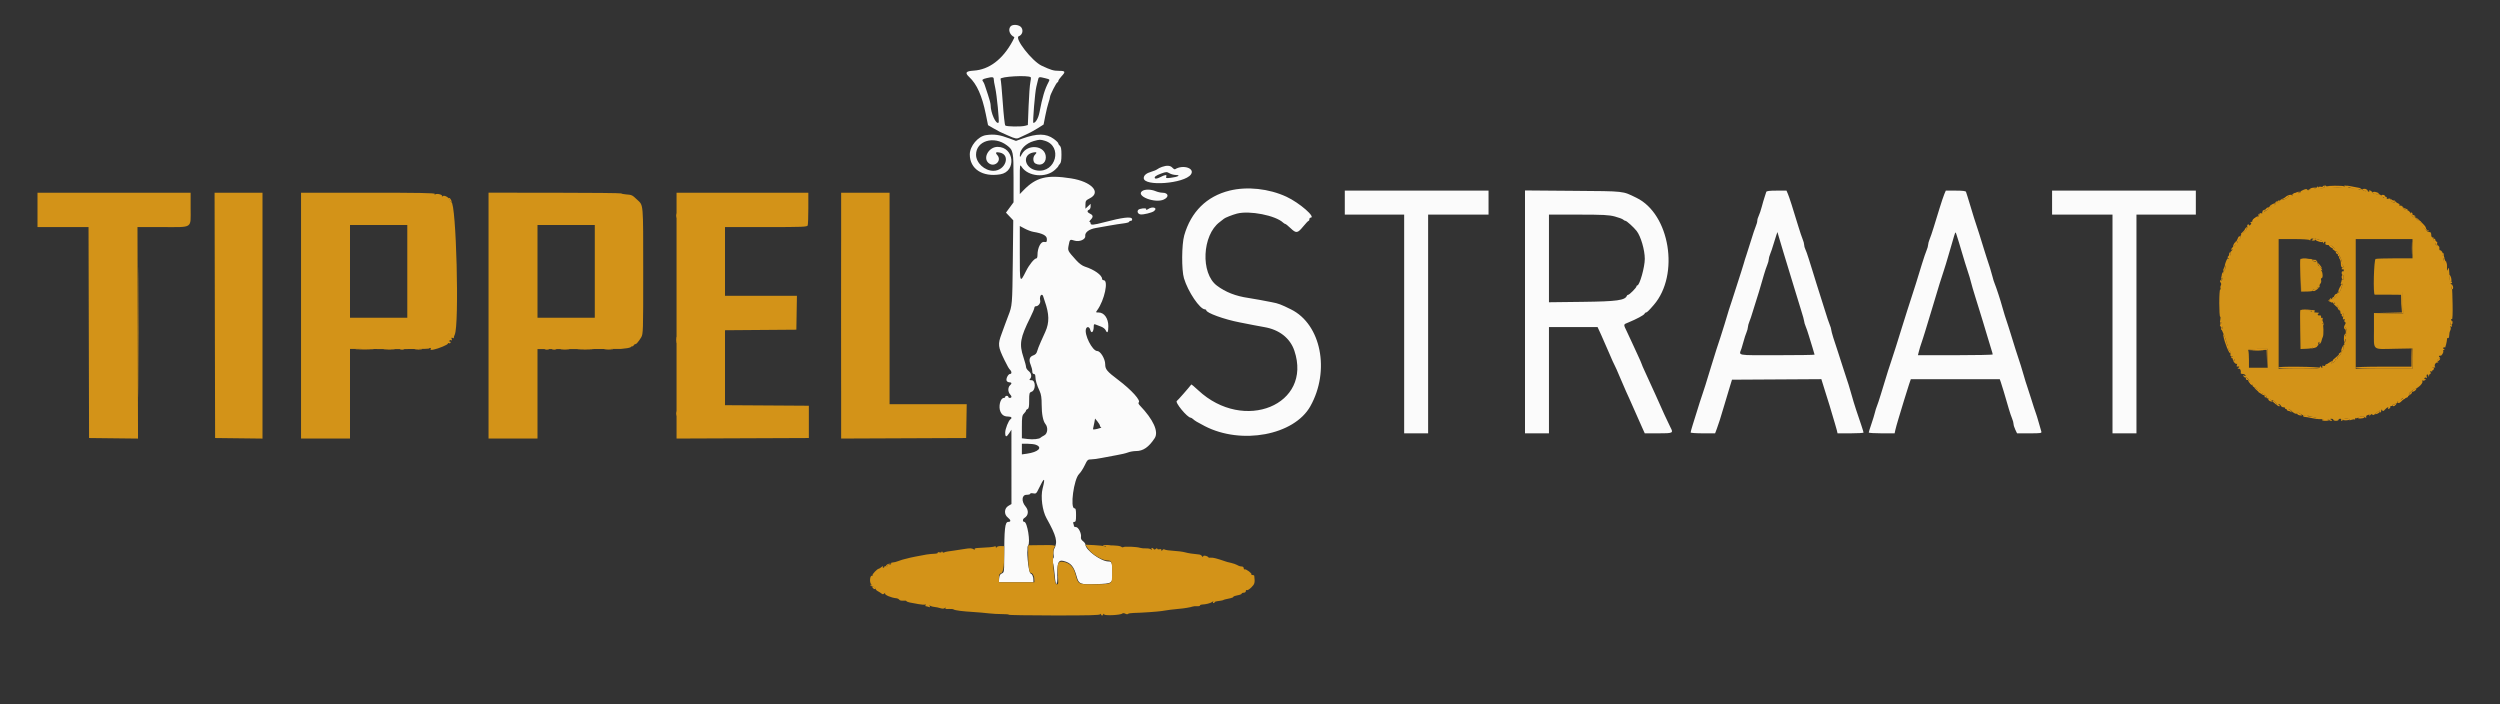 <svg id="svg" version="1.1" xmlns="http://www.w3.org/2000/svg" xmlns:xlink="http://www.w3.org/1999/xlink" width="400" height="112.685" viewBox="0, 0, 400,112.685"><rect x="0" y="0" width="400" height="112.685" fill="#333333" stroke="none"/><g id="svgg"><path id="path0" d="M161.676 4.239 C 161.250 4.753,161.567 5.618,162.299 5.938 C 162.327 5.950,162.191 6.250,161.999 6.605 C 160.427 9.505,158.255 11.148,155.792 11.301 C 154.512 11.381,154.340 11.635,155.092 12.341 C 156.303 13.479,157.127 15.325,157.720 18.228 L 158.087 20.027 158.918 20.511 C 159.376 20.778,159.862 21.045,160.000 21.105 C 160.137 21.165,160.724 21.428,161.303 21.690 C 162.443 22.206,162.685 22.248,163.127 22.012 C 163.286 21.927,163.792 21.692,164.250 21.489 C 164.708 21.287,165.509 20.852,166.028 20.523 L 166.973 19.926 167.252 18.505 C 167.405 17.723,167.636 16.781,167.765 16.411 C 167.894 16.041,168.000 15.641,168.000 15.522 C 168.000 15.208,169.039 13.167,169.199 13.167 C 169.273 13.167,169.334 13.073,169.334 12.958 C 169.335 12.844,169.560 12.510,169.834 12.217 C 170.535 11.469,170.472 11.333,169.422 11.333 C 168.574 11.333,168.165 11.212,166.676 10.518 C 165.125 9.794,162.240 6.082,163.008 5.798 C 163.555 5.595,163.764 4.924,163.436 4.423 C 163.117 3.935,162.023 3.821,161.676 4.239 M164.921 12.365 C 164.971 12.415,164.940 12.784,164.853 13.186 C 164.765 13.588,164.641 15.286,164.576 16.961 L 164.457 20.004 164.020 20.125 C 163.380 20.302,161.034 20.268,160.846 20.079 C 160.757 19.990,160.575 18.342,160.443 16.417 C 160.311 14.492,160.151 12.790,160.088 12.636 C 159.928 12.245,164.542 11.987,164.921 12.365 M159.000 12.674 C 159.000 12.861,159.106 13.480,159.236 14.049 C 159.492 15.170,159.914 19.475,159.781 19.608 C 159.379 20.010,158.500 18.077,158.500 16.793 C 158.500 16.580,158.308 15.845,158.074 15.161 C 157.840 14.477,157.604 13.767,157.550 13.583 C 157.496 13.400,157.377 13.154,157.286 13.038 C 157.072 12.766,157.188 12.659,157.867 12.498 C 158.802 12.276,159.000 12.307,159.000 12.674 M167.258 12.519 C 167.990 12.704,167.994 12.709,167.763 13.144 C 167.159 14.282,166.782 15.541,166.316 17.977 C 166.138 18.908,165.699 19.667,165.338 19.667 C 165.195 19.667,165.603 14.680,165.810 13.905 C 165.906 13.545,166.027 13.044,166.079 12.792 C 166.185 12.274,166.236 12.262,167.258 12.519 M157.755 21.623 C 156.482 21.811,155.167 23.376,155.167 24.702 C 155.167 27.032,157.197 28.363,160.035 27.894 C 162.671 27.458,162.292 23.500,159.614 23.500 C 158.226 23.500,157.226 25.232,158.138 26.058 C 159.066 26.897,160.391 25.726,159.557 24.804 C 159.198 24.407,159.348 24.273,159.994 24.415 C 161.761 24.803,160.863 27.319,158.953 27.331 C 157.544 27.339,156.167 26.063,156.167 24.750 C 156.167 22.533,159.025 21.669,161.107 23.257 C 162.125 24.033,162.167 24.239,162.167 28.511 L 162.167 32.372 161.561 33.197 L 160.955 34.023 161.538 34.636 L 162.121 35.250 162.047 41.917 C 161.972 48.723,161.956 48.911,161.334 50.500 C 161.137 51.004,160.911 51.604,160.833 51.833 C 160.755 52.063,160.498 52.767,160.262 53.399 C 159.629 55.096,159.671 55.477,160.730 57.639 C 161.211 58.622,161.428 58.995,161.647 59.214 C 161.902 59.469,161.881 59.833,161.611 59.833 C 161.315 59.833,160.930 60.577,161.056 60.905 C 161.111 61.049,161.309 61.167,161.495 61.167 C 161.895 61.167,161.932 61.377,161.583 61.667 C 161.446 61.781,161.333 62.085,161.333 62.342 C 161.333 62.599,161.446 62.922,161.583 63.060 C 161.721 63.197,161.833 63.390,161.833 63.488 C 161.833 63.586,161.721 63.667,161.583 63.667 C 161.446 63.667,161.333 63.592,161.333 63.500 C 161.333 63.408,161.221 63.333,161.083 63.333 C 160.946 63.333,160.833 63.408,160.833 63.500 C 160.833 63.592,160.739 63.667,160.623 63.667 C 160.050 63.667,159.704 65.093,160.083 65.892 C 160.351 66.457,160.713 66.660,161.458 66.664 C 161.836 66.667,161.963 66.900,161.681 67.074 C 161.370 67.266,160.833 68.625,160.833 69.219 C 160.833 69.977,161.028 69.998,161.481 69.292 L 161.828 68.750 161.831 74.699 L 161.833 80.648 161.333 80.943 C 160.661 81.340,160.618 82.307,161.250 82.804 C 161.748 83.195,161.789 83.500,161.343 83.500 C 160.781 83.500,160.678 84.455,160.670 89.752 C 160.667 91.494,160.648 91.596,160.292 91.752 C 160.016 91.873,159.903 92.082,159.865 92.542 L 159.813 93.167 162.583 93.167 L 165.353 93.167 165.302 92.542 C 165.265 92.096,165.149 91.872,164.898 91.762 C 164.526 91.599,164.167 87.616,164.494 87.278 C 164.906 86.851,164.368 83.500,163.889 83.500 C 163.599 83.500,163.602 83.055,163.892 82.883 C 164.558 82.490,164.640 81.692,164.083 81.030 C 163.389 80.205,163.482 79.167,164.250 79.167 C 164.571 79.167,164.833 79.094,164.833 79.004 C 164.833 78.914,165.047 78.884,165.313 78.938 C 165.760 79.027,165.823 78.971,166.219 78.142 C 167.089 76.317,167.290 76.325,166.818 78.167 C 166.481 79.480,166.773 81.712,167.436 82.903 C 169.039 85.779,169.271 86.704,168.671 87.826 C 168.556 88.041,168.514 88.437,168.573 88.752 C 168.639 89.107,168.607 89.326,168.481 89.368 C 168.335 89.416,168.331 89.578,168.466 90.008 C 168.565 90.324,168.697 91.240,168.760 92.042 C 168.913 94.013,169.167 93.890,169.167 91.845 C 169.167 89.971,169.361 89.556,170.149 89.750 C 171.330 90.040,171.815 90.608,172.261 92.218 C 172.609 93.473,172.820 93.555,175.452 93.459 C 178.006 93.366,178.030 93.349,177.990 91.679 C 177.949 89.974,177.900 89.833,177.352 89.833 C 176.172 89.833,173.667 87.996,173.667 87.131 C 173.667 86.993,173.491 86.748,173.277 86.587 C 173.023 86.397,172.910 86.170,172.954 85.939 C 173.060 85.372,172.550 84.333,172.164 84.333 C 171.982 84.333,171.833 84.264,171.833 84.180 C 171.833 84.096,171.788 83.909,171.732 83.764 C 171.666 83.591,171.723 83.500,171.899 83.500 C 172.117 83.500,172.167 83.301,172.167 82.417 C 172.167 81.565,172.113 81.333,171.917 81.333 C 171.180 81.333,171.813 76.643,172.658 75.833 C 172.898 75.604,173.300 74.985,173.552 74.458 C 173.982 73.560,174.047 73.500,174.597 73.500 C 174.920 73.500,175.687 73.394,176.300 73.266 C 176.914 73.137,177.979 72.938,178.667 72.823 C 179.354 72.709,180.170 72.515,180.479 72.391 C 180.788 72.268,181.373 72.167,181.779 72.167 C 182.906 72.167,183.811 71.540,184.747 70.112 C 185.422 69.081,184.543 67.137,182.386 64.886 C 182.185 64.677,182.092 64.463,182.177 64.410 C 182.619 64.137,181.053 62.397,178.917 60.787 C 177.107 59.422,176.833 59.094,176.833 58.283 C 176.833 57.428,176.075 56.167,175.561 56.167 C 174.772 56.166,173.426 53.487,173.768 52.597 C 173.923 52.193,174.314 52.284,174.432 52.750 C 174.616 53.485,175.000 53.126,175.000 52.219 C 175.000 51.882,175.058 51.822,175.292 51.921 C 175.452 51.989,175.843 52.139,176.161 52.255 C 176.478 52.370,176.808 52.623,176.894 52.816 C 177.170 53.434,177.333 53.194,177.333 52.172 C 177.333 50.944,176.665 50.000,175.796 50.000 C 175.305 50.000,175.299 49.991,175.563 49.625 C 176.722 48.018,177.400 44.833,176.583 44.833 C 176.446 44.833,176.333 44.738,176.333 44.620 C 176.333 44.029,175.076 43.132,173.587 42.661 C 173.161 42.526,172.656 42.154,172.178 41.622 C 170.813 40.104,170.821 40.119,170.982 39.260 C 171.165 38.281,171.189 38.260,171.899 38.494 C 172.681 38.752,173.711 38.320,173.638 37.765 C 173.563 37.191,174.237 36.672,175.299 36.486 C 175.822 36.394,176.850 36.212,177.583 36.081 C 178.317 35.950,179.310 35.796,179.792 35.739 C 180.273 35.682,180.667 35.567,180.667 35.484 C 180.667 35.401,180.785 35.333,180.929 35.333 C 181.090 35.333,181.169 35.220,181.133 35.042 C 181.047 34.607,179.619 34.776,176.583 35.581 C 175.007 35.999,174.500 36.042,174.500 35.758 C 174.500 35.616,174.425 35.500,174.333 35.500 C 174.242 35.500,174.317 35.350,174.500 35.167 C 174.945 34.721,174.920 34.426,174.417 34.197 C 173.948 33.984,173.875 33.704,174.250 33.560 C 174.387 33.508,174.500 33.272,174.500 33.036 L 174.500 32.609 174.083 33.000 L 173.667 33.391 173.671 32.737 C 173.676 32.138,173.735 32.053,174.380 31.724 C 176.250 30.771,174.632 29.057,171.376 28.542 C 167.492 27.928,165.785 28.355,163.751 30.450 L 163.167 31.051 163.168 28.651 C 163.169 26.299,163.175 26.259,163.463 26.696 C 164.496 28.262,167.329 28.516,168.797 27.175 C 169.092 26.906,169.333 26.638,169.333 26.581 C 169.333 26.523,169.446 26.364,169.583 26.226 C 169.760 26.050,169.833 25.619,169.833 24.759 C 169.833 23.879,169.764 23.483,169.583 23.333 C 169.446 23.219,169.330 23.041,169.327 22.938 C 169.323 22.835,168.998 22.513,168.604 22.224 C 167.395 21.335,165.923 21.321,163.570 22.177 L 162.557 22.545 161.570 22.174 C 159.921 21.554,159.064 21.430,157.755 21.623 M167.179 22.523 C 170.053 23.384,168.947 27.683,165.954 27.282 C 163.949 27.013,163.442 24.770,165.303 24.398 C 165.885 24.281,165.966 24.391,165.583 24.774 C 165.222 25.135,165.264 25.951,165.656 26.161 C 166.520 26.623,167.333 26.144,167.333 25.172 C 167.333 23.281,164.426 22.913,163.482 24.684 C 163.218 25.180,163.180 25.203,163.174 24.867 C 163.157 23.927,164.136 22.920,165.414 22.563 C 166.329 22.309,166.452 22.306,167.179 22.523 M185.917 26.702 C 185.642 26.798,185.304 26.967,185.167 27.076 C 185.029 27.186,184.601 27.366,184.216 27.476 C 183.419 27.703,183.000 28.053,183.000 28.491 C 183.000 29.875,189.488 29.384,190.539 27.921 C 191.250 26.930,189.299 26.280,188.009 27.078 C 187.937 27.122,187.744 27.011,187.580 26.829 C 187.255 26.471,186.697 26.428,185.917 26.702 M187.167 27.750 C 187.396 27.881,187.846 27.993,188.167 27.999 C 188.999 28.015,188.436 28.317,187.330 28.448 C 186.599 28.535,186.506 28.513,186.597 28.274 C 186.738 27.906,186.462 27.928,185.640 28.347 C 185.225 28.559,184.901 28.634,184.806 28.540 C 184.604 28.337,184.932 28.074,185.760 27.776 C 186.611 27.469,186.673 27.468,187.167 27.750 M196.721 30.500 C 193.065 31.409,190.557 33.888,189.478 37.659 C 189.062 39.117,189.035 43.189,189.434 44.523 C 190.078 46.675,191.974 49.483,192.792 49.497 C 192.906 49.498,193.000 49.563,193.000 49.639 C 193.000 50.060,195.871 51.104,198.333 51.578 C 199.112 51.728,200.125 51.927,200.583 52.020 C 201.042 52.113,201.802 52.254,202.274 52.333 C 204.683 52.737,206.423 54.101,207.100 56.116 C 210.005 64.771,199.023 69.279,191.707 62.435 C 191.130 61.895,190.636 61.483,190.609 61.518 C 190.200 62.059,188.409 64.098,188.306 64.139 C 187.893 64.304,189.974 66.833,190.522 66.833 C 190.589 66.833,190.745 66.927,190.870 67.042 C 191.178 67.324,191.571 67.560,192.750 68.171 C 198.623 71.215,207.057 69.633,209.655 65.000 C 212.846 59.309,211.370 51.890,206.573 49.509 C 204.946 48.702,204.540 48.550,203.500 48.354 C 202.996 48.259,202.133 48.094,201.583 47.987 C 201.033 47.880,200.208 47.739,199.750 47.673 C 197.715 47.381,196.071 46.737,194.688 45.689 C 192.071 43.706,192.346 37.621,195.146 35.535 C 195.478 35.288,195.787 35.045,195.833 34.996 C 195.975 34.846,197.214 34.357,197.917 34.175 C 199.932 33.652,204.087 34.467,205.304 35.624 C 205.425 35.739,205.581 35.833,205.651 35.833 C 205.722 35.833,206.094 36.133,206.480 36.500 C 207.393 37.369,207.604 37.343,208.500 36.250 C 208.912 35.747,209.306 35.335,209.375 35.334 C 209.444 35.334,209.500 35.221,209.500 35.083 C 209.500 34.946,209.575 34.833,209.667 34.833 C 210.653 34.833,207.934 32.454,205.833 31.479 C 203.020 30.174,199.539 29.800,196.721 30.500 M182.740 30.574 C 181.669 31.369,184.820 32.584,186.224 31.918 C 187.110 31.497,186.949 30.833,185.961 30.833 C 185.702 30.833,185.220 30.721,184.891 30.583 C 184.134 30.267,183.159 30.262,182.740 30.574 M215.167 32.417 L 215.167 34.333 219.917 34.333 L 224.667 34.333 224.667 51.833 L 224.667 69.333 226.583 69.333 L 228.500 69.333 228.500 51.833 L 228.500 34.333 233.333 34.333 L 238.167 34.333 238.167 32.417 L 238.167 30.500 226.667 30.500 L 215.167 30.500 215.167 32.417 M244.000 49.902 L 244.000 69.333 245.917 69.333 L 247.833 69.333 247.833 60.833 L 247.833 52.333 251.723 52.333 L 255.613 52.333 256.206 53.625 C 256.532 54.335,257.115 55.667,257.501 56.583 C 257.887 57.500,258.259 58.325,258.326 58.417 C 258.394 58.508,258.810 59.446,259.250 60.500 C 259.690 61.554,260.112 62.529,260.186 62.667 C 260.261 62.804,260.483 63.292,260.680 63.750 C 261.159 64.865,261.932 66.608,262.730 68.375 L 263.162 69.333 265.331 69.333 C 267.705 69.333,267.766 69.303,267.265 68.359 C 266.945 67.755,265.817 65.296,264.922 63.250 C 264.618 62.553,263.813 60.794,263.191 59.462 C 262.903 58.845,262.667 58.297,262.667 58.244 C 262.667 58.190,262.362 57.495,261.990 56.698 C 261.618 55.902,261.214 55.025,261.092 54.750 C 260.970 54.475,260.637 53.761,260.352 53.164 C 259.711 51.822,259.697 51.940,260.542 51.592 C 261.850 51.053,263.032 50.418,263.117 50.208 C 263.164 50.094,263.273 50.000,263.359 50.000 C 263.510 50.000,263.831 49.687,264.612 48.781 C 268.765 43.961,267.184 34.238,261.825 31.644 C 259.538 30.537,260.136 30.602,251.708 30.534 L 244.000 30.471 244.000 49.902 M282.603 30.708 C 282.574 30.823,282.459 31.179,282.347 31.500 C 282.235 31.821,282.026 32.533,281.883 33.083 C 281.740 33.633,281.520 34.286,281.395 34.533 C 281.269 34.781,281.167 35.135,281.167 35.319 C 281.167 35.504,281.058 35.902,280.925 36.203 C 280.793 36.504,280.447 37.537,280.156 38.500 C 279.866 39.462,279.532 40.512,279.415 40.833 C 279.298 41.154,279.111 41.754,279.000 42.167 C 278.889 42.579,278.703 43.179,278.587 43.500 C 278.472 43.821,278.134 44.871,277.838 45.833 C 277.541 46.796,277.203 47.846,277.087 48.167 C 276.840 48.852,276.527 49.854,275.916 51.917 C 275.672 52.742,275.376 53.679,275.259 54.000 C 275.058 54.549,274.277 56.999,273.772 58.667 C 272.963 61.335,272.602 62.487,272.415 63.000 C 272.224 63.523,271.953 64.378,270.832 67.986 C 270.649 68.574,270.500 69.118,270.500 69.194 C 270.500 69.271,271.381 69.333,272.458 69.333 L 274.417 69.332 274.684 68.624 C 274.982 67.834,275.259 66.958,275.912 64.750 C 276.155 63.925,276.526 62.688,276.736 62.000 L 277.118 60.750 284.267 60.708 L 291.417 60.665 291.973 62.458 C 292.278 63.443,292.625 64.550,292.743 64.917 C 292.860 65.283,293.049 65.921,293.162 66.333 C 293.275 66.746,293.465 67.383,293.585 67.750 C 293.704 68.117,293.848 68.623,293.904 68.875 L 294.006 69.333 296.087 69.333 C 297.231 69.333,298.167 69.277,298.167 69.208 C 298.168 69.102,297.637 67.478,296.984 65.583 C 296.768 64.957,296.456 63.920,296.031 62.417 C 295.850 61.775,295.628 61.063,295.539 60.833 C 295.451 60.604,295.133 59.629,294.833 58.667 C 294.533 57.704,294.196 56.654,294.084 56.333 C 293.517 54.706,293.000 53.011,293.000 52.776 C 293.000 52.630,292.891 52.265,292.759 51.964 C 292.626 51.663,292.280 50.629,291.990 49.667 C 291.699 48.704,291.368 47.654,291.253 47.333 C 291.138 47.012,290.841 46.075,290.594 45.250 C 290.346 44.425,290.068 43.525,289.977 43.250 C 289.885 42.975,289.634 42.174,289.418 41.471 C 289.202 40.767,288.944 40.041,288.846 39.857 C 288.747 39.673,288.667 39.370,288.667 39.183 C 288.667 38.997,288.561 38.598,288.432 38.297 C 288.302 37.996,287.992 37.075,287.742 36.250 C 286.831 33.244,286.294 31.572,286.069 31.042 L 285.839 30.500 284.247 30.500 C 283.114 30.500,282.641 30.560,282.603 30.708 M311.096 31.042 C 310.968 31.340,310.621 32.371,310.326 33.333 C 310.030 34.296,309.603 35.683,309.377 36.417 C 309.152 37.150,308.862 37.996,308.733 38.297 C 308.605 38.598,308.500 38.990,308.500 39.167 C 308.500 39.344,308.392 39.735,308.260 40.036 C 308.128 40.337,307.789 41.333,307.507 42.250 C 307.225 43.167,306.798 44.554,306.559 45.333 C 306.319 46.112,306.030 47.012,305.917 47.333 C 305.803 47.654,305.465 48.704,305.164 49.667 C 304.863 50.629,304.450 51.942,304.247 52.583 C 304.043 53.225,303.634 54.538,303.338 55.500 C 303.042 56.462,302.701 57.512,302.581 57.833 C 302.379 58.375,302.004 59.572,300.911 63.167 C 300.674 63.946,300.399 64.771,300.300 65.000 C 300.201 65.229,300.061 65.679,299.988 66.000 C 299.915 66.321,299.663 67.143,299.428 67.827 C 299.192 68.512,299.000 69.131,299.000 69.202 C 299.000 69.274,299.932 69.333,301.070 69.333 L 303.140 69.333 303.256 68.792 C 303.320 68.494,303.545 67.688,303.755 67.000 C 303.965 66.313,304.374 64.962,304.664 64.000 C 304.953 63.038,305.312 61.894,305.461 61.458 L 305.733 60.667 312.846 60.667 L 319.960 60.667 320.123 61.125 C 320.213 61.377,320.418 62.033,320.580 62.583 C 320.741 63.133,320.928 63.771,320.996 64.000 C 321.064 64.229,321.250 64.867,321.410 65.417 C 321.569 65.967,321.805 66.663,321.933 66.964 C 322.062 67.265,322.167 67.656,322.167 67.833 C 322.167 68.010,322.293 68.420,322.448 68.744 L 322.728 69.333 324.717 69.333 C 326.535 69.333,326.698 69.308,326.612 69.042 C 326.561 68.881,326.372 68.225,326.193 67.583 C 326.014 66.942,325.793 66.229,325.701 66.000 C 325.609 65.771,325.292 64.796,324.996 63.833 C 324.700 62.871,324.384 61.896,324.295 61.667 C 324.205 61.438,323.997 60.762,323.832 60.167 C 323.667 59.571,323.443 58.821,323.334 58.500 C 322.918 57.278,322.041 54.525,321.741 53.500 C 321.621 53.087,321.444 52.525,321.349 52.250 C 320.998 51.239,320.475 49.567,320.333 49.000 C 320.148 48.258,319.370 45.880,319.133 45.333 C 319.034 45.104,318.894 44.654,318.820 44.333 C 318.696 43.786,318.211 42.213,317.818 41.083 C 317.723 40.808,317.546 40.246,317.425 39.833 C 317.126 38.809,316.249 36.055,315.833 34.833 C 315.724 34.512,315.496 33.762,315.328 33.167 C 315.159 32.571,314.930 31.821,314.818 31.500 C 314.707 31.179,314.592 30.823,314.563 30.708 C 314.526 30.560,314.053 30.500,312.919 30.500 L 311.328 30.500 311.096 31.042 M328.333 32.417 L 328.333 34.333 333.167 34.333 L 338.000 34.333 338.000 51.833 L 338.000 69.333 339.917 69.333 L 341.833 69.333 341.833 51.833 L 341.833 34.333 346.583 34.333 L 351.333 34.333 351.333 32.417 L 351.333 30.500 339.833 30.500 L 328.333 30.500 328.333 32.417 M183.674 33.467 C 183.449 33.623,183.322 33.656,183.392 33.542 C 183.533 33.311,183.033 33.262,182.366 33.441 C 181.841 33.581,181.928 34.228,182.483 34.306 C 182.929 34.369,184.303 34.036,184.625 33.787 C 185.311 33.256,184.415 32.955,183.674 33.467 M258.377 34.640 C 258.997 34.804,259.594 35.027,259.702 35.136 C 259.811 35.244,259.979 35.333,260.075 35.333 C 260.262 35.333,261.400 36.364,261.859 36.949 C 262.524 37.796,263.167 39.992,263.167 41.417 C 263.167 42.738,262.341 45.667,261.968 45.667 C 261.894 45.667,261.833 45.739,261.833 45.828 C 261.833 46.029,260.708 47.167,260.508 47.167 C 260.427 47.167,260.336 47.231,260.306 47.310 C 260.017 48.053,258.742 48.231,253.208 48.297 L 247.833 48.361 247.833 41.347 L 247.833 34.333 252.542 34.338 C 256.523 34.341,257.424 34.388,258.377 34.640 M165.332 37.096 C 166.834 37.343,167.500 37.699,167.500 38.254 C 167.500 38.729,167.459 38.770,167.038 38.708 C 166.519 38.632,165.997 39.678,165.999 40.792 C 166.000 41.090,165.930 41.333,165.844 41.333 C 165.500 41.333,164.696 42.311,164.156 43.389 C 163.165 45.362,163.167 45.365,163.167 40.516 L 163.167 36.159 163.957 36.579 C 164.392 36.811,165.011 37.043,165.332 37.096 M285.363 40.417 C 285.640 41.333,285.960 42.383,286.074 42.750 C 286.654 44.604,286.837 45.202,287.242 46.583 C 287.484 47.408,287.904 48.776,288.174 49.622 C 288.445 50.468,288.667 51.272,288.667 51.408 C 288.667 51.544,288.772 51.902,288.900 52.203 C 289.029 52.504,289.255 53.163,289.403 53.667 C 289.550 54.171,289.820 55.050,290.002 55.620 C 290.184 56.190,290.333 56.696,290.333 56.745 C 290.333 56.793,287.625 56.833,284.314 56.833 C 277.625 56.833,278.233 56.949,278.642 55.750 C 278.736 55.475,278.900 54.913,279.006 54.500 C 279.112 54.087,279.304 53.504,279.433 53.203 C 279.561 52.902,279.667 52.510,279.667 52.333 C 279.667 52.156,279.772 51.765,279.900 51.464 C 280.029 51.163,280.264 50.467,280.422 49.917 C 280.581 49.367,280.804 48.654,280.917 48.333 C 281.030 48.012,281.254 47.300,281.414 46.750 C 281.575 46.200,281.762 45.563,281.830 45.333 C 281.897 45.104,282.083 44.467,282.243 43.917 C 282.402 43.367,282.638 42.670,282.766 42.369 C 282.895 42.068,283.000 41.677,283.000 41.500 C 283.000 41.323,283.105 40.932,283.234 40.631 C 283.362 40.330,283.598 39.633,283.757 39.083 C 283.917 38.533,284.124 37.868,284.219 37.605 L 284.390 37.127 284.625 37.938 C 284.754 38.385,285.086 39.500,285.363 40.417 M313.420 38.750 C 313.579 39.300,313.802 40.050,313.916 40.417 C 314.030 40.783,314.255 41.533,314.417 42.083 C 314.579 42.633,314.807 43.346,314.924 43.667 C 315.042 43.987,315.229 44.625,315.341 45.083 C 315.453 45.542,315.759 46.592,316.021 47.417 C 316.283 48.242,316.620 49.329,316.770 49.833 C 316.921 50.337,317.140 51.050,317.258 51.417 C 317.377 51.783,317.669 52.758,317.909 53.583 C 318.148 54.408,318.455 55.421,318.590 55.833 C 318.725 56.246,318.835 56.640,318.834 56.708 C 318.834 56.777,316.141 56.833,312.851 56.833 L 306.868 56.833 307.003 56.292 C 307.132 55.771,307.235 55.443,307.666 54.167 C 307.774 53.846,307.928 53.358,308.008 53.083 C 308.327 51.983,308.675 50.838,309.171 49.250 C 309.640 47.747,309.876 46.963,310.326 45.417 C 310.470 44.920,310.621 44.454,310.999 43.333 C 311.107 43.012,311.261 42.525,311.341 42.250 C 311.421 41.975,311.599 41.375,311.736 40.917 C 311.874 40.458,312.148 39.521,312.345 38.833 C 312.882 36.964,312.849 37.035,313.000 37.417 C 313.072 37.600,313.261 38.200,313.420 38.750 M166.897 47.375 C 166.926 47.490,167.042 47.846,167.155 48.167 C 167.890 50.257,167.917 51.606,167.253 53.083 C 167.130 53.358,166.808 54.071,166.539 54.667 C 166.269 55.262,165.998 55.961,165.935 56.219 C 165.858 56.538,165.663 56.743,165.326 56.861 C 164.708 57.076,164.572 57.567,164.909 58.372 C 165.051 58.711,165.167 59.179,165.167 59.411 C 165.167 59.675,165.260 59.833,165.417 59.833 C 165.580 59.833,165.667 59.997,165.667 60.308 C 165.667 60.849,165.895 61.609,166.352 62.594 C 166.585 63.097,166.667 63.651,166.667 64.742 C 166.667 66.229,166.888 67.377,167.263 67.833 C 167.723 68.393,167.626 69.377,167.083 69.658 C 166.808 69.800,166.546 69.963,166.500 70.021 C 166.322 70.243,165.298 70.353,164.420 70.243 L 163.500 70.128 163.500 68.314 C 163.500 66.722,163.541 66.459,163.833 66.167 C 164.017 65.983,164.167 65.766,164.167 65.684 C 164.167 65.603,164.279 65.492,164.417 65.440 C 164.608 65.366,164.667 65.050,164.667 64.084 C 164.667 62.894,164.690 62.816,165.083 62.667 C 165.744 62.415,165.715 60.833,165.050 60.833 C 164.700 60.833,164.644 60.789,164.800 60.633 C 165.129 60.305,165.028 59.713,164.583 59.363 C 164.354 59.183,164.167 58.894,164.167 58.720 C 164.167 58.547,163.981 57.845,163.754 57.161 C 163.053 55.044,163.222 54.063,164.854 50.787 C 165.209 50.075,165.500 49.381,165.500 49.246 C 165.500 49.111,165.607 49.000,165.738 49.000 C 166.147 49.000,166.532 48.483,166.429 48.073 C 166.321 47.644,166.459 47.167,166.690 47.167 C 166.774 47.167,166.868 47.260,166.897 47.375 M175.994 68.111 C 175.997 68.218,176.086 68.334,176.191 68.369 C 176.296 68.404,176.031 68.513,175.603 68.611 C 174.915 68.768,174.834 68.758,174.904 68.520 C 174.947 68.371,175.034 67.961,175.096 67.608 L 175.210 66.966 175.599 67.441 C 175.813 67.703,175.991 68.004,175.994 68.111 M165.739 71.163 C 166.880 71.596,166.133 72.335,164.292 72.593 L 163.500 72.705 163.500 71.852 L 163.500 71.000 164.406 71.000 C 164.904 71.000,165.504 71.073,165.739 71.163 " stroke="none" fill="#fbfbfb" fill-rule="evenodd"></path><path id="path1" d="M371.914 29.828 C 372.078 30.095,371.153 30.247,370.982 29.981 C 370.856 29.785,370.810 29.786,370.681 29.987 C 370.597 30.117,370.260 30.230,369.931 30.237 C 369.603 30.244,369.333 30.325,369.331 30.417 C 369.330 30.508,369.268 30.488,369.193 30.371 C 369.085 30.200,368.945 30.207,368.488 30.406 C 368.174 30.542,367.992 30.658,368.083 30.663 C 368.175 30.668,368.140 30.741,368.006 30.826 C 367.871 30.911,367.684 30.922,367.589 30.851 C 367.390 30.701,366.613 31.058,366.779 31.223 C 366.876 31.320,366.711 31.362,366.394 31.319 C 366.335 31.311,366.241 31.368,366.185 31.444 C 366.004 31.691,365.347 32.000,365.002 32.000 C 364.818 32.000,364.685 32.084,364.708 32.188 C 364.731 32.291,364.656 32.409,364.542 32.451 C 364.404 32.502,364.365 32.423,364.427 32.222 C 364.479 32.054,364.402 32.123,364.255 32.375 C 364.109 32.627,363.950 32.833,363.902 32.833 C 363.853 32.833,363.867 32.747,363.933 32.641 C 364.014 32.509,363.978 32.495,363.817 32.597 C 363.689 32.678,363.533 32.746,363.472 32.747 C 363.411 32.749,363.299 32.818,363.222 32.902 C 363.142 32.990,363.171 33.003,363.292 32.934 C 363.723 32.685,363.476 32.991,362.833 33.500 C 362.358 33.876,362.199 33.942,362.282 33.728 C 362.384 33.461,362.367 33.455,362.133 33.672 C 361.987 33.807,361.910 33.986,361.962 34.070 C 362.013 34.154,361.935 34.177,361.788 34.121 C 361.600 34.049,361.505 34.126,361.469 34.384 C 361.440 34.587,361.297 34.751,361.148 34.753 C 360.798 34.756,360.311 35.162,360.428 35.352 C 360.479 35.433,360.384 35.501,360.218 35.503 C 360.028 35.504,359.987 35.550,360.107 35.628 C 360.244 35.716,360.233 35.809,360.065 35.965 C 359.916 36.103,359.833 36.114,359.833 35.997 C 359.833 35.896,359.753 35.863,359.655 35.924 C 359.557 35.984,359.518 36.139,359.567 36.267 C 359.616 36.395,359.579 36.500,359.485 36.500 C 359.391 36.500,359.357 36.570,359.410 36.656 C 359.463 36.741,359.247 37.009,358.930 37.251 C 358.584 37.515,358.389 37.786,358.444 37.927 C 358.494 38.057,358.414 38.210,358.267 38.266 C 358.120 38.323,357.999 38.492,357.997 38.643 C 357.995 38.882,357.973 38.885,357.820 38.667 C 357.680 38.468,357.665 38.489,357.743 38.770 C 357.815 39.028,357.729 39.197,357.421 39.399 C 356.998 39.676,356.818 40.112,357.208 39.914 C 357.323 39.856,357.283 39.918,357.119 40.052 C 356.955 40.186,356.833 40.361,356.847 40.440 C 356.906 40.768,356.823 41.013,356.682 40.926 C 356.599 40.875,356.568 41.002,356.613 41.208 C 356.667 41.452,356.644 41.512,356.549 41.379 C 356.448 41.239,356.315 41.411,356.123 41.927 C 355.956 42.379,355.920 42.633,356.034 42.562 C 356.160 42.484,356.186 42.542,356.112 42.736 C 356.050 42.896,355.995 43.115,355.988 43.222 C 355.982 43.329,355.905 43.267,355.818 43.083 C 355.691 42.814,355.675 42.849,355.738 43.267 C 355.786 43.586,355.712 43.933,355.546 44.170 C 355.397 44.382,355.357 44.505,355.457 44.444 C 355.667 44.314,355.637 44.758,355.423 44.954 C 355.344 45.025,355.340 44.971,355.414 44.833 C 355.522 44.634,355.505 44.624,355.332 44.785 C 355.171 44.933,355.162 45.044,355.298 45.207 C 355.405 45.337,355.423 45.522,355.339 45.657 C 355.261 45.783,355.236 45.987,355.283 46.110 C 355.330 46.233,355.304 46.333,355.225 46.333 C 355.146 46.333,355.081 47.308,355.082 48.500 C 355.083 49.692,355.146 50.667,355.222 50.667 C 355.298 50.667,355.308 50.901,355.245 51.188 C 355.166 51.550,355.187 51.674,355.316 51.594 C 355.567 51.439,355.549 51.716,355.292 51.979 C 355.125 52.148,355.131 52.180,355.323 52.137 C 355.458 52.107,355.590 52.230,355.624 52.417 C 355.674 52.691,355.654 52.705,355.512 52.500 C 355.215 52.072,355.316 52.451,355.750 53.401 C 355.979 53.902,356.167 54.387,356.167 54.478 C 356.167 54.570,356.254 54.856,356.360 55.114 C 356.467 55.372,356.540 55.644,356.524 55.717 C 356.507 55.791,356.601 55.958,356.732 56.089 C 356.863 56.220,356.931 56.479,356.882 56.664 C 356.819 56.905,356.876 57.000,357.082 57.000 C 357.273 57.000,357.336 57.087,357.270 57.259 C 357.215 57.401,357.237 57.476,357.318 57.426 C 357.399 57.376,357.510 57.451,357.564 57.593 C 357.621 57.741,357.592 57.807,357.498 57.749 C 357.255 57.598,357.298 57.822,357.563 58.087 C 357.690 58.214,357.844 58.267,357.906 58.205 C 357.967 58.144,357.967 58.226,357.905 58.387 C 357.843 58.548,357.858 58.668,357.938 58.654 C 358.280 58.591,358.398 58.684,358.167 58.833 C 357.953 58.971,357.959 58.995,358.208 58.997 C 358.461 59.000,358.587 59.285,358.520 59.708 C 358.509 59.777,358.646 59.833,358.823 59.833 C 359.001 59.833,359.201 59.921,359.268 60.028 C 359.350 60.162,359.294 60.187,359.087 60.108 C 358.834 60.011,358.819 60.032,358.995 60.244 C 359.110 60.383,359.265 60.459,359.339 60.413 C 359.519 60.302,360.187 61.165,360.069 61.357 C 360.017 61.440,360.071 61.488,360.188 61.462 C 360.306 61.437,360.405 61.529,360.409 61.667 C 360.413 61.804,360.513 61.917,360.631 61.917 C 360.749 61.917,360.915 62.029,361.000 62.167 C 361.085 62.304,361.245 62.417,361.355 62.417 C 361.465 62.417,361.590 62.521,361.633 62.648 C 361.686 62.807,361.637 62.838,361.480 62.746 C 361.353 62.673,361.308 62.677,361.379 62.755 C 361.450 62.834,361.670 62.922,361.866 62.952 C 362.313 63.020,362.667 63.305,362.620 63.558 C 362.600 63.663,362.707 63.751,362.858 63.752 C 363.009 63.754,363.272 63.907,363.441 64.093 C 363.611 64.280,363.675 64.323,363.583 64.189 C 363.442 63.983,363.473 63.975,363.780 64.139 C 363.980 64.246,364.192 64.483,364.250 64.666 C 364.308 64.850,364.482 64.999,364.636 64.997 C 364.878 64.995,364.882 64.973,364.667 64.833 C 364.492 64.720,364.481 64.671,364.630 64.669 C 364.748 64.668,364.887 64.779,364.940 64.917 C 364.992 65.054,365.182 65.167,365.361 65.167 C 365.540 65.167,365.646 65.232,365.596 65.313 C 365.547 65.393,365.705 65.458,365.948 65.458 C 366.192 65.458,366.473 65.561,366.574 65.688 C 366.897 66.093,367.467 66.349,367.542 66.123 C 367.590 65.981,367.738 66.008,368.054 66.216 C 368.299 66.376,368.500 66.460,368.500 66.401 C 368.500 66.343,368.697 66.424,368.937 66.581 C 369.186 66.744,369.318 66.776,369.243 66.656 C 369.151 66.507,369.191 66.474,369.377 66.545 C 369.524 66.601,369.910 66.697,370.237 66.759 C 370.563 66.820,370.797 66.924,370.756 66.991 C 370.715 67.057,371.128 67.089,371.674 67.062 C 372.233 67.034,372.667 67.083,372.667 67.173 C 372.667 67.261,372.798 67.332,372.958 67.331 C 373.208 67.329,373.214 67.305,373.000 67.167 C 372.786 67.029,372.792 67.005,373.042 67.003 C 373.202 67.001,373.333 67.075,373.333 67.167 C 373.333 67.258,373.521 67.333,373.750 67.333 C 373.979 67.333,374.167 67.258,374.167 67.167 C 374.167 67.075,374.284 67.000,374.427 67.000 C 374.569 67.000,374.640 67.075,374.583 67.167 C 374.527 67.258,374.560 67.333,374.657 67.333 C 374.754 67.333,374.833 67.258,374.833 67.167 C 374.833 67.075,375.100 67.000,375.427 67.000 C 375.778 67.000,375.978 67.068,375.917 67.166 C 375.850 67.275,375.955 67.279,376.223 67.177 C 376.448 67.091,376.678 67.066,376.733 67.122 C 376.788 67.177,376.833 67.122,376.833 67.000 C 376.833 66.878,376.883 66.827,376.943 66.887 C 377.003 66.948,377.135 66.934,377.235 66.856 C 377.531 66.626,378.159 66.520,378.260 66.682 C 378.311 66.765,378.428 66.833,378.520 66.833 C 378.611 66.833,378.645 66.766,378.594 66.684 C 378.543 66.602,378.620 66.490,378.765 66.434 C 379.144 66.289,379.199 66.308,379.081 66.542 C 379.023 66.656,379.086 66.614,379.222 66.448 C 379.391 66.241,379.505 66.206,379.585 66.336 C 379.666 66.467,379.812 66.426,380.059 66.204 C 380.542 65.770,380.920 65.558,380.766 65.808 C 380.701 65.913,380.726 66.000,380.823 66.000 C 380.921 66.000,381.001 65.869,381.003 65.708 C 381.005 65.476,381.035 65.464,381.151 65.648 C 381.270 65.835,381.355 65.811,381.603 65.523 C 381.907 65.167,382.277 65.020,382.085 65.331 C 382.027 65.425,382.092 65.454,382.236 65.399 C 382.375 65.345,382.473 65.215,382.453 65.109 C 382.433 65.003,382.510 64.935,382.625 64.958 C 382.740 64.981,382.833 64.921,382.833 64.823 C 382.833 64.726,382.908 64.693,383.000 64.750 C 383.092 64.807,383.167 64.774,383.167 64.677 C 383.167 64.579,383.284 64.500,383.427 64.500 C 383.582 64.500,383.638 64.422,383.566 64.305 C 383.488 64.179,383.532 64.143,383.693 64.205 C 383.834 64.259,384.025 64.164,384.138 63.983 C 384.354 63.638,384.762 63.535,384.566 63.875 C 384.500 63.990,384.627 63.925,384.848 63.731 C 385.069 63.537,385.400 63.288,385.583 63.177 C 385.899 62.986,385.899 62.980,385.593 63.078 C 385.063 63.246,385.791 62.507,386.417 62.242 C 387.080 61.960,387.737 61.248,387.575 60.987 C 387.504 60.871,387.517 60.824,387.607 60.880 C 387.694 60.934,387.875 60.909,388.008 60.825 C 388.189 60.711,388.195 60.671,388.032 60.669 C 387.912 60.668,387.861 60.590,387.918 60.497 C 387.976 60.404,388.106 60.379,388.207 60.441 C 388.324 60.514,388.352 60.457,388.286 60.283 C 388.228 60.133,388.247 59.970,388.328 59.920 C 388.409 59.870,388.509 59.961,388.551 60.123 C 388.624 60.400,388.629 60.401,388.647 60.125 C 388.658 59.965,388.739 59.833,388.828 59.833 C 388.917 59.833,388.942 59.709,388.883 59.556 C 388.809 59.363,388.839 59.317,388.983 59.406 C 389.110 59.485,389.177 59.448,389.158 59.308 C 389.092 58.828,389.173 58.680,389.444 58.784 C 389.620 58.851,389.681 58.824,389.610 58.710 C 389.442 58.438,389.667 58.000,389.976 57.997 C 390.193 57.995,390.203 57.965,390.025 57.852 C 389.848 57.740,389.883 57.651,390.187 57.438 C 390.400 57.289,390.478 57.167,390.361 57.167 C 390.243 57.167,390.196 57.087,390.257 56.989 C 390.317 56.891,390.409 56.853,390.460 56.905 C 390.604 57.048,391.033 56.355,390.916 56.166 C 390.860 56.075,390.912 55.999,391.032 55.997 C 391.206 55.995,391.204 55.966,391.024 55.852 C 390.866 55.752,390.854 55.674,390.982 55.594 C 391.084 55.532,391.174 55.541,391.184 55.615 C 391.211 55.832,391.521 54.612,391.520 54.288 C 391.520 54.126,391.591 54.036,391.677 54.090 C 391.763 54.143,391.845 54.013,391.859 53.802 C 391.892 53.292,391.925 53.137,392.073 52.800 C 392.141 52.644,392.140 52.426,392.072 52.316 C 391.994 52.189,392.019 52.159,392.141 52.234 C 392.247 52.299,392.333 52.274,392.333 52.177 C 392.333 52.079,392.271 52.000,392.194 52.000 C 391.933 52.000,392.055 51.500,392.319 51.487 C 392.492 51.478,392.511 51.444,392.375 51.390 C 392.260 51.343,392.167 51.232,392.167 51.143 C 392.167 51.054,392.234 51.022,392.316 51.073 C 392.403 51.126,392.445 50.132,392.416 48.708 C 392.389 47.356,392.353 46.250,392.337 46.250 C 392.192 46.250,392.244 45.664,392.390 45.655 C 392.496 45.649,392.433 45.579,392.250 45.500 C 392.067 45.421,392.010 45.351,392.125 45.345 C 392.240 45.339,392.333 45.254,392.333 45.157 C 392.333 45.060,392.258 45.027,392.167 45.083 C 392.072 45.142,391.990 44.983,391.976 44.718 C 391.954 44.268,391.939 44.087,391.850 43.167 C 391.813 42.777,391.800 42.772,391.658 43.083 C 391.519 43.388,391.507 43.381,391.521 43.000 C 391.550 42.226,391.501 42.000,391.311 42.042 C 391.206 42.065,391.063 41.877,390.991 41.624 C 390.898 41.293,390.916 41.196,391.056 41.278 C 391.163 41.340,391.100 41.215,390.917 41.000 C 390.733 40.785,390.678 40.665,390.793 40.732 C 390.959 40.829,390.962 40.766,390.811 40.435 C 390.706 40.204,390.537 40.031,390.435 40.049 C 390.333 40.068,390.272 39.924,390.299 39.730 C 390.332 39.484,390.237 39.347,389.985 39.281 C 389.717 39.211,389.646 39.097,389.712 38.843 C 389.762 38.654,389.753 38.529,389.693 38.566 C 389.633 38.602,389.492 38.533,389.380 38.411 C 389.220 38.238,389.220 38.174,389.380 38.109 C 389.496 38.062,389.458 38.021,389.292 38.013 C 389.095 38.004,389.000 37.864,389.000 37.583 C 389.000 37.354,388.925 37.157,388.833 37.146 C 388.742 37.134,388.603 37.116,388.524 37.104 C 388.320 37.074,387.500 36.070,387.500 35.851 C 387.500 35.750,387.421 35.667,387.323 35.667 C 387.226 35.667,387.201 35.580,387.266 35.474 C 387.334 35.364,387.312 35.327,387.215 35.387 C 387.046 35.491,386.391 34.898,386.444 34.691 C 386.460 34.632,386.441 34.552,386.403 34.514 C 386.365 34.476,386.333 34.541,386.333 34.659 C 386.333 34.973,385.839 34.536,385.659 34.064 C 385.574 33.839,385.315 33.653,384.990 33.581 C 384.666 33.510,384.426 33.338,384.375 33.140 C 384.323 32.943,384.196 32.850,384.053 32.905 C 383.921 32.956,383.861 32.923,383.919 32.830 C 383.975 32.739,383.885 32.614,383.719 32.553 C 383.553 32.491,383.362 32.361,383.294 32.262 C 383.213 32.143,383.171 32.155,383.169 32.298 C 383.167 32.460,383.086 32.469,382.833 32.333 C 382.650 32.235,382.500 32.052,382.500 31.926 C 382.500 31.774,382.380 31.729,382.141 31.792 C 381.914 31.851,381.821 31.821,381.889 31.712 C 381.948 31.616,381.847 31.499,381.665 31.451 C 381.482 31.403,381.375 31.432,381.426 31.516 C 381.598 31.794,381.350 31.671,381.016 31.312 C 380.824 31.106,380.577 30.999,380.426 31.057 C 380.283 31.111,380.167 31.076,380.167 30.977 C 380.167 30.878,380.054 30.841,379.917 30.894 C 379.779 30.946,379.667 30.935,379.667 30.868 C 379.667 30.801,379.509 30.648,379.316 30.528 C 379.123 30.407,379.015 30.389,379.076 30.488 C 379.137 30.586,379.107 30.667,379.010 30.667 C 378.913 30.667,378.833 30.600,378.833 30.518 C 378.833 30.436,378.710 30.322,378.560 30.264 C 378.337 30.179,378.323 30.204,378.486 30.400 C 378.651 30.599,378.627 30.625,378.343 30.551 C 378.154 30.501,378.000 30.402,378.000 30.329 C 378.000 30.257,377.838 30.240,377.641 30.292 C 377.443 30.344,377.323 30.318,377.375 30.235 C 377.426 30.151,377.157 30.092,376.776 30.103 C 376.021 30.124,375.629 30.029,375.739 29.851 C 375.778 29.789,375.608 29.722,375.363 29.704 C 375.055 29.680,374.987 29.715,375.144 29.815 C 375.281 29.903,374.770 29.957,373.845 29.952 C 373.006 29.949,372.280 29.883,372.233 29.806 C 372.186 29.729,372.072 29.667,371.980 29.667 C 371.889 29.667,371.859 29.739,371.914 29.828 M6.000 33.583 L 6.000 36.333 10.083 36.333 L 14.165 36.333 14.208 53.208 L 14.250 70.083 18.167 70.128 L 22.083 70.173 22.040 53.253 L 21.997 36.333 26.010 36.333 C 30.941 36.333,30.500 36.627,30.500 33.345 L 30.500 30.833 18.250 30.833 L 6.000 30.833 6.000 33.583 M34.374 50.458 L 34.417 70.083 38.208 70.128 L 42.000 70.173 42.000 50.503 L 42.000 30.833 38.166 30.833 L 34.332 30.833 34.374 50.458 M48.167 50.500 L 48.167 70.167 52.083 70.167 L 56.000 70.167 56.000 62.997 L 56.000 55.827 62.254 55.854 C 65.693 55.869,68.556 55.833,68.615 55.774 C 68.799 55.589,69.026 55.657,68.901 55.859 C 68.815 55.998,68.940 56.021,69.349 55.942 C 70.169 55.782,71.667 55.155,71.667 54.971 C 71.667 54.884,71.736 54.857,71.822 54.910 C 71.907 54.962,72.024 54.929,72.082 54.836 C 72.139 54.743,72.102 54.667,72.000 54.667 C 71.898 54.667,71.861 54.590,71.918 54.497 C 71.976 54.404,72.106 54.379,72.207 54.441 C 72.327 54.516,72.351 54.453,72.276 54.259 C 72.187 54.027,72.225 53.987,72.451 54.074 C 72.610 54.134,72.693 54.138,72.636 54.080 C 72.579 54.023,72.632 53.784,72.754 53.548 C 73.509 52.093,73.001 32.336,72.208 32.334 C 72.094 32.334,72.000 32.226,72.000 32.095 C 72.000 31.696,71.094 31.142,70.835 31.382 C 70.681 31.525,70.650 31.527,70.727 31.389 C 70.856 31.158,69.944 30.912,69.645 31.097 C 69.522 31.173,69.493 31.146,69.567 31.026 C 69.657 30.881,67.017 30.833,58.927 30.833 L 48.167 30.833 48.167 50.500 M78.167 50.498 L 78.167 70.167 82.083 70.167 L 86.000 70.167 86.000 63.011 L 86.000 55.855 92.625 55.855 C 96.269 55.856,99.287 55.843,99.333 55.828 C 99.379 55.813,99.750 55.770,100.156 55.734 C 100.563 55.698,100.956 55.574,101.029 55.459 C 101.102 55.344,101.163 55.321,101.164 55.407 C 101.166 55.493,101.277 55.418,101.411 55.240 C 101.546 55.062,101.658 54.973,101.661 55.042 C 101.670 55.241,102.220 54.613,102.583 53.989 C 102.907 53.434,102.917 53.118,102.914 43.500 C 102.910 32.247,102.967 32.917,101.943 31.950 C 101.133 31.185,101.118 31.178,100.122 31.099 C 99.777 31.072,99.448 31.003,99.391 30.946 C 99.334 30.889,94.535 30.840,88.727 30.836 L 78.167 30.829 78.167 50.498 M108.250 50.501 L 108.250 70.169 118.833 70.126 L 129.417 70.083 129.417 67.500 L 129.417 64.917 122.708 64.873 L 116.000 64.830 116.000 58.834 L 116.000 52.838 121.708 52.794 L 127.417 52.750 127.462 50.042 L 127.508 47.333 121.754 47.333 L 116.000 47.333 116.000 41.833 L 116.000 36.333 122.566 36.333 C 128.399 36.333,129.142 36.304,129.232 36.070 C 129.288 35.925,129.333 34.687,129.333 33.320 L 129.333 30.833 118.792 30.833 L 108.250 30.833 108.250 50.501 M134.583 50.501 L 134.583 70.169 144.583 70.126 L 154.583 70.083 154.629 67.375 L 154.675 64.667 148.504 64.667 L 142.333 64.667 142.333 47.750 L 142.333 30.833 138.458 30.833 L 134.583 30.833 134.583 50.501 M65.167 43.417 L 65.167 50.833 60.583 50.833 L 56.000 50.833 56.000 43.417 L 56.000 36.000 60.583 36.000 L 65.167 36.000 65.167 43.417 M95.167 43.417 L 95.167 50.833 90.583 50.833 L 86.000 50.833 86.000 43.417 L 86.000 36.000 90.583 36.000 L 95.167 36.000 95.167 43.417 M369.539 38.417 C 369.615 38.520,369.663 38.504,369.664 38.375 C 369.666 38.260,369.798 38.168,369.958 38.169 C 370.208 38.171,370.214 38.195,370.000 38.333 C 369.799 38.463,369.825 38.495,370.135 38.497 C 370.387 38.499,370.478 38.433,370.399 38.305 C 370.317 38.172,370.371 38.146,370.571 38.222 C 370.733 38.284,371.045 38.380,371.265 38.435 C 371.486 38.491,371.673 38.659,371.680 38.810 C 371.688 38.983,371.724 39.007,371.777 38.875 C 371.823 38.760,371.928 38.667,372.009 38.667 C 372.090 38.667,372.113 38.779,372.060 38.917 C 371.973 39.144,372.263 39.261,372.719 39.183 C 372.794 39.170,373.056 39.323,373.302 39.522 C 373.618 39.778,373.654 39.851,373.426 39.769 C 373.110 39.655,373.109 39.660,373.411 39.994 C 373.581 40.182,373.758 40.298,373.803 40.252 C 373.930 40.125,374.316 40.742,374.584 41.501 C 374.758 41.996,374.768 42.148,374.620 42.061 C 374.508 41.996,374.567 42.117,374.750 42.329 C 374.988 42.605,375.024 42.736,374.875 42.788 C 374.760 42.828,374.667 42.934,374.667 43.024 C 374.667 43.113,374.742 43.140,374.833 43.083 C 374.925 43.027,375.000 43.102,375.000 43.250 C 375.000 43.398,374.925 43.473,374.833 43.417 C 374.742 43.360,374.667 43.468,374.667 43.657 C 374.667 43.846,374.742 44.000,374.833 44.000 C 374.925 44.000,375.000 44.192,375.000 44.427 C 375.000 44.668,374.928 44.808,374.833 44.750 C 374.742 44.693,374.667 44.720,374.667 44.810 C 374.667 44.899,374.616 45.104,374.555 45.264 C 374.475 45.473,374.503 45.518,374.656 45.423 C 374.817 45.324,374.839 45.388,374.746 45.687 C 374.463 46.595,374.330 46.834,374.129 46.793 C 374.012 46.769,373.936 46.846,373.960 46.963 C 373.984 47.081,373.842 47.343,373.644 47.547 C 373.446 47.750,373.343 47.813,373.415 47.687 C 373.505 47.530,373.473 47.482,373.315 47.537 C 373.188 47.582,373.105 47.741,373.132 47.892 C 373.159 48.043,373.103 48.167,373.007 48.167 C 372.912 48.167,372.833 48.079,372.833 47.972 C 372.833 47.865,372.785 47.826,372.726 47.885 C 372.667 47.944,372.717 48.110,372.837 48.254 C 372.983 48.431,373.090 48.457,373.167 48.333 C 373.242 48.212,373.358 48.248,373.515 48.441 C 373.666 48.628,373.676 48.686,373.542 48.605 C 373.225 48.415,373.293 48.578,373.674 48.923 C 374.006 49.224,374.012 49.223,373.913 48.907 C 373.858 48.729,373.945 48.808,374.108 49.083 C 374.418 49.607,374.445 49.680,374.479 50.078 C 374.492 50.232,374.600 50.285,374.769 50.220 C 374.996 50.133,375.019 50.202,374.918 50.662 C 374.825 51.084,374.846 51.178,375.011 51.077 C 375.160 50.984,375.193 51.025,375.121 51.212 C 375.065 51.359,375.103 51.506,375.206 51.541 C 375.325 51.580,375.338 51.690,375.243 51.843 C 375.037 52.172,374.997 52.522,375.176 52.411 C 375.441 52.247,375.551 53.176,375.321 53.638 C 375.199 53.883,375.065 54.151,375.024 54.234 C 374.982 54.317,375.035 54.331,375.141 54.266 C 375.254 54.196,375.333 54.250,375.333 54.397 C 375.333 54.534,375.257 54.694,375.164 54.752 C 375.071 54.809,375.038 54.926,375.090 55.012 C 375.143 55.097,375.114 55.167,375.025 55.167 C 374.937 55.167,374.906 55.327,374.957 55.522 C 375.022 55.769,374.929 55.976,374.650 56.203 C 374.430 56.382,374.351 56.476,374.475 56.411 C 374.656 56.316,374.663 56.362,374.511 56.647 C 374.407 56.841,374.249 57.000,374.161 57.000 C 374.072 57.000,374.000 57.112,374.000 57.250 C 374.000 57.387,373.906 57.481,373.792 57.458 C 373.677 57.435,373.601 57.508,373.623 57.620 C 373.645 57.732,373.495 57.913,373.290 58.022 C 372.941 58.208,372.933 58.201,373.167 57.918 C 373.407 57.626,373.396 57.626,372.866 57.900 C 372.564 58.056,372.278 58.284,372.231 58.407 C 372.180 58.540,372.005 58.593,371.797 58.539 C 371.559 58.477,371.486 58.509,371.567 58.640 C 371.633 58.747,371.613 58.833,371.524 58.833 C 371.434 58.833,371.323 58.740,371.277 58.625 C 371.227 58.501,371.188 58.534,371.180 58.708 C 371.168 58.976,370.894 59.000,367.875 59.000 L 364.583 59.000 364.583 48.625 L 364.583 38.250 367.000 38.250 C 368.418 38.250,369.467 38.319,369.539 38.417 M386.000 39.792 L 386.000 41.333 383.180 41.333 C 381.629 41.333,380.242 41.379,380.097 41.434 C 379.816 41.542,379.679 47.191,379.958 47.147 C 380.027 47.136,381.002 47.136,382.125 47.147 L 384.167 47.167 384.199 48.625 L 384.231 50.083 384.333 48.417 L 384.435 46.750 384.468 48.471 L 384.500 50.192 382.166 50.138 L 379.833 50.083 379.833 52.872 C 379.833 56.196,379.449 55.871,383.295 55.800 L 386.000 55.750 386.000 57.375 L 386.000 59.000 381.458 59.000 L 376.917 59.000 376.917 48.625 L 376.917 38.250 381.458 38.250 L 386.000 38.250 386.000 39.792 M368.133 44.038 L 368.183 46.659 369.173 46.645 C 369.718 46.637,370.123 46.564,370.072 46.482 C 369.988 46.346,370.226 46.263,370.546 46.315 C 370.618 46.327,370.719 46.224,370.772 46.086 C 370.825 45.948,370.945 45.883,371.039 45.941 C 371.134 45.999,371.176 45.944,371.133 45.816 C 371.091 45.690,371.150 45.493,371.263 45.379 C 371.377 45.266,371.431 45.021,371.382 44.836 C 371.334 44.651,371.369 44.500,371.460 44.500 C 371.688 44.500,371.673 43.638,371.440 43.343 C 371.291 43.154,371.298 43.132,371.476 43.239 C 371.624 43.328,371.604 43.226,371.415 42.937 C 371.257 42.697,371.067 42.500,370.992 42.500 C 370.917 42.500,370.832 42.300,370.803 42.057 C 370.771 41.786,370.636 41.597,370.458 41.571 C 370.297 41.548,370.208 41.599,370.261 41.684 C 370.313 41.769,370.438 41.788,370.537 41.727 C 370.644 41.661,370.670 41.693,370.601 41.804 C 370.515 41.944,370.403 41.942,370.170 41.797 C 369.997 41.688,369.882 41.555,369.916 41.501 C 369.950 41.446,369.551 41.405,369.030 41.409 L 368.083 41.417 368.133 44.038 M368.083 52.714 L 368.083 55.845 369.109 55.798 C 369.678 55.771,370.092 55.682,370.040 55.597 C 369.988 55.512,370.069 55.491,370.221 55.549 C 370.390 55.614,370.481 55.577,370.456 55.452 C 370.435 55.341,370.553 55.261,370.720 55.275 C 370.913 55.291,370.991 55.218,370.935 55.072 C 370.887 54.947,370.931 54.793,371.033 54.730 C 371.145 54.660,371.171 54.691,371.099 54.808 C 371.034 54.913,371.058 55.000,371.154 55.000 C 371.249 55.000,371.376 54.794,371.437 54.542 C 371.497 54.290,371.592 54.008,371.648 53.917 C 371.812 53.649,371.766 51.689,371.599 51.792 C 371.516 51.843,371.490 51.724,371.542 51.526 C 371.596 51.317,371.568 51.208,371.476 51.265 C 371.384 51.322,371.337 51.161,371.366 50.890 C 371.406 50.517,371.355 50.427,371.125 50.466 C 370.792 50.521,370.726 50.238,371.042 50.110 C 371.156 50.064,370.988 50.019,370.667 50.011 C 370.280 50.000,370.158 49.947,370.306 49.854 C 370.475 49.747,370.445 49.691,370.181 49.622 C 369.989 49.572,369.875 49.599,369.926 49.682 C 370.032 49.853,369.779 49.890,369.617 49.728 C 369.559 49.671,369.191 49.614,368.798 49.603 L 368.083 49.583 368.083 52.714 M362.833 57.333 L 362.833 58.833 361.333 58.833 L 359.833 58.833 359.833 57.597 C 359.833 56.917,359.788 56.242,359.732 56.097 C 359.644 55.868,359.841 55.833,361.232 55.833 L 362.833 55.833 362.833 57.333 M360.547 56.123 C 360.985 56.157,361.660 56.157,362.047 56.122 C 362.434 56.087,362.075 56.059,361.250 56.059 C 360.425 56.060,360.109 56.088,360.547 56.123 M164.501 88.581 C 164.504 90.492,164.668 91.667,164.934 91.667 C 165.220 91.667,165.500 92.196,165.500 92.739 L 165.500 93.167 162.667 93.167 L 159.833 93.167 159.833 92.484 C 159.833 91.958,159.905 91.783,160.145 91.721 C 160.506 91.626,160.663 90.701,160.665 88.650 L 160.667 87.384 160.129 87.369 C 159.833 87.360,159.534 87.443,159.465 87.552 C 159.371 87.699,159.338 87.694,159.336 87.532 C 159.334 87.412,159.254 87.363,159.157 87.423 C 159.001 87.519,158.037 87.609,156.377 87.682 C 156.052 87.697,155.880 87.775,155.945 87.879 C 156.014 87.990,155.968 88.000,155.817 87.905 C 155.469 87.688,155.257 87.681,154.207 87.851 C 153.681 87.936,152.987 88.043,152.667 88.089 C 152.346 88.134,151.882 88.201,151.635 88.236 C 151.389 88.272,151.114 88.346,151.024 88.402 C 150.935 88.457,150.824 88.408,150.777 88.293 C 150.721 88.153,150.689 88.148,150.680 88.276 C 150.672 88.390,150.520 88.430,150.307 88.375 C 150.110 88.323,149.990 88.349,150.041 88.432 C 150.092 88.515,149.860 88.590,149.525 88.599 C 149.191 88.608,148.617 88.663,148.250 88.723 C 147.366 88.865,145.250 89.294,145.250 89.330 C 145.250 89.345,145.063 89.391,144.833 89.431 C 144.604 89.471,144.134 89.616,143.788 89.752 C 143.443 89.888,143.007 90.000,142.820 90.000 C 142.633 90.000,142.527 90.075,142.583 90.167 C 142.640 90.258,142.532 90.333,142.343 90.333 C 142.154 90.333,142.000 90.416,142.000 90.518 C 142.000 90.619,141.887 90.659,141.750 90.606 C 141.612 90.554,141.500 90.583,141.500 90.672 C 141.500 90.761,141.421 90.833,141.323 90.833 C 141.226 90.833,141.202 90.740,141.269 90.625 C 141.336 90.510,141.241 90.548,141.057 90.708 C 140.874 90.869,140.667 91.000,140.597 91.000 C 140.371 91.000,139.517 91.893,139.606 92.036 C 139.653 92.112,139.600 92.154,139.488 92.129 C 139.198 92.064,139.098 93.132,139.364 93.460 C 139.550 93.690,139.545 93.709,139.333 93.591 C 139.143 93.484,139.128 93.499,139.270 93.654 C 139.372 93.765,139.597 93.877,139.770 93.902 C 139.942 93.928,140.083 94.052,140.083 94.178 C 140.083 94.304,140.244 94.487,140.441 94.585 C 140.637 94.683,140.905 94.852,141.036 94.961 C 141.221 95.114,141.325 95.112,141.495 94.954 C 141.639 94.821,141.678 94.817,141.608 94.942 C 141.480 95.171,142.586 95.647,143.417 95.721 C 143.600 95.737,143.809 95.842,143.881 95.954 C 143.953 96.067,144.232 96.133,144.500 96.102 C 144.768 96.071,145.009 96.106,145.035 96.180 C 145.062 96.255,145.308 96.355,145.583 96.404 C 145.858 96.452,146.485 96.568,146.976 96.661 C 147.467 96.755,147.947 96.783,148.043 96.723 C 148.145 96.660,148.169 96.695,148.099 96.808 C 148.034 96.913,148.054 97.000,148.143 97.000 C 148.233 97.000,148.437 97.050,148.597 97.112 C 148.811 97.194,148.852 97.165,148.752 97.003 C 148.652 96.841,148.678 96.821,148.849 96.930 C 148.978 97.011,149.271 97.092,149.500 97.109 C 149.729 97.126,150.153 97.214,150.441 97.303 C 150.812 97.419,151.028 97.411,151.174 97.275 C 151.332 97.130,151.355 97.132,151.270 97.282 C 151.190 97.425,151.338 97.468,151.788 97.434 C 152.134 97.408,152.492 97.443,152.583 97.511 C 152.783 97.661,153.928 97.809,155.757 97.922 C 156.494 97.967,157.581 98.063,158.173 98.134 C 158.765 98.205,159.749 98.260,160.359 98.257 C 160.969 98.253,161.438 98.298,161.401 98.358 C 161.365 98.417,164.635 98.469,168.668 98.473 C 174.239 98.479,176.001 98.433,176.003 98.282 C 176.004 98.162,176.070 98.182,176.169 98.333 C 176.315 98.556,176.352 98.556,176.497 98.333 C 176.613 98.158,176.662 98.147,176.664 98.297 C 176.667 98.546,179.305 98.426,179.567 98.165 C 179.656 98.077,179.852 98.088,180.047 98.192 C 180.228 98.289,180.422 98.304,180.480 98.226 C 180.537 98.147,180.958 98.078,181.417 98.071 C 182.521 98.054,185.309 97.864,185.833 97.770 C 186.577 97.637,187.901 97.467,188.583 97.417 C 189.375 97.358,190.484 97.175,190.833 97.045 C 190.971 96.994,191.290 96.969,191.542 96.989 C 191.794 97.009,192.000 96.961,192.000 96.882 C 192.000 96.803,192.131 96.734,192.292 96.729 C 192.938 96.708,193.699 96.514,193.957 96.305 C 194.154 96.145,194.196 96.142,194.105 96.292 C 194.037 96.406,194.060 96.500,194.157 96.500 C 194.254 96.500,194.333 96.441,194.333 96.370 C 194.333 96.298,194.502 96.222,194.708 96.201 C 195.130 96.159,195.750 96.039,195.750 96.000 C 195.750 95.963,196.257 95.834,196.832 95.724 C 197.108 95.672,197.333 95.569,197.333 95.496 C 197.333 95.423,197.633 95.312,198.000 95.250 C 198.367 95.188,198.667 95.069,198.667 94.985 C 198.667 94.902,198.817 94.833,199.000 94.833 C 199.191 94.833,199.333 94.722,199.333 94.573 C 199.333 94.431,199.410 94.361,199.504 94.419 C 199.598 94.477,199.924 94.276,200.228 93.971 C 200.764 93.433,200.810 93.248,200.681 92.125 C 200.673 92.056,200.542 92.000,200.389 92.000 C 200.236 92.000,200.160 91.951,200.220 91.891 C 200.363 91.748,199.326 90.985,199.142 91.099 C 199.064 91.147,199.000 91.069,199.000 90.927 C 199.000 90.784,198.887 90.657,198.750 90.646 C 198.367 90.614,198.276 90.586,197.917 90.389 C 197.733 90.288,197.321 90.145,197.000 90.071 C 196.323 89.914,196.328 89.915,196.000 89.801 C 194.766 89.369,194.031 89.183,193.750 89.230 C 193.567 89.261,193.379 89.232,193.333 89.166 C 193.159 88.913,192.500 88.806,192.497 89.030 C 192.496 89.191,192.453 89.183,192.337 89.000 C 192.250 88.862,192.045 88.738,191.881 88.722 C 190.831 88.625,190.168 88.523,189.583 88.367 C 189.217 88.269,188.390 88.161,187.746 88.128 C 187.102 88.094,186.475 88.004,186.352 87.928 C 186.215 87.844,186.073 87.879,185.984 88.020 C 185.862 88.213,185.838 88.213,185.836 88.022 C 185.834 87.877,185.713 87.826,185.500 87.882 C 185.317 87.930,185.167 87.892,185.167 87.797 C 185.167 87.691,185.077 87.700,184.932 87.821 C 184.771 87.954,184.662 87.961,184.588 87.841 C 184.529 87.745,184.405 87.667,184.314 87.667 C 184.222 87.667,184.203 87.760,184.272 87.875 C 184.368 88.034,184.341 88.039,184.157 87.896 C 184.025 87.794,183.654 87.723,183.333 87.740 C 183.012 87.757,182.594 87.717,182.403 87.650 C 181.909 87.478,179.882 87.395,179.736 87.541 C 179.669 87.609,179.506 87.575,179.375 87.465 C 179.095 87.233,176.818 87.174,176.960 87.403 C 177.016 87.494,176.925 87.500,176.736 87.417 C 176.560 87.341,175.791 87.250,175.027 87.217 L 173.638 87.155 174.175 87.904 C 174.768 88.729,176.356 89.667,177.161 89.667 C 177.859 89.667,177.964 89.937,177.939 91.659 C 177.912 93.555,178.068 93.459,174.970 93.483 C 172.500 93.503,172.522 93.515,172.092 91.927 C 171.755 90.680,171.151 90.058,170.115 89.890 C 169.268 89.752,169.113 90.136,169.260 92.011 C 169.361 93.302,169.342 93.500,169.115 93.500 C 168.932 93.500,168.828 93.287,168.768 92.792 C 168.721 92.402,168.628 91.633,168.561 91.083 C 168.408 89.812,168.475 87.798,168.678 87.592 C 169.022 87.241,168.745 87.190,166.667 87.217 L 164.500 87.246 164.501 88.581 " stroke="none" fill="#d39318" fill-rule="evenodd"></path><path id="path2" d="M371.667 29.808 C 371.667 29.896,371.517 29.930,371.333 29.882 C 371.147 29.833,371.000 29.877,371.000 29.981 C 371.000 30.200,371.487 30.223,371.809 30.018 C 371.967 29.918,371.980 29.840,371.851 29.761 C 371.750 29.698,371.667 29.719,371.667 29.808 M372.257 29.844 C 372.291 29.900,373.009 29.949,373.853 29.953 C 374.730 29.957,375.282 29.901,375.143 29.824 C 374.867 29.669,372.161 29.689,372.257 29.844 M375.610 29.843 C 375.703 29.936,375.997 30.047,376.264 30.089 C 376.531 30.132,377.012 30.211,377.333 30.265 C 377.654 30.319,377.854 30.300,377.778 30.223 C 377.701 30.146,377.589 30.078,377.528 30.070 C 377.467 30.063,377.117 29.997,376.750 29.923 C 375.491 29.670,375.433 29.666,375.610 29.843 M369.667 30.167 C 369.339 30.379,369.923 30.379,370.417 30.167 C 370.722 30.035,370.715 30.023,370.333 30.014 C 370.104 30.009,369.804 30.078,369.667 30.167 M378.000 30.324 C 378.000 30.400,378.137 30.497,378.306 30.541 C 378.474 30.585,378.611 30.534,378.611 30.427 C 378.611 30.321,378.474 30.223,378.306 30.210 C 378.137 30.198,378.000 30.249,378.000 30.324 M367.415 30.836 C 367.357 30.929,367.222 30.956,367.113 30.895 C 366.991 30.826,366.998 30.872,367.132 31.016 C 367.310 31.207,367.371 31.209,367.484 31.026 C 367.559 30.904,367.670 30.817,367.731 30.832 C 367.792 30.846,367.934 30.821,368.046 30.776 C 368.158 30.730,368.086 30.687,367.885 30.680 C 367.684 30.673,367.473 30.743,367.415 30.836 M379.667 30.828 C 379.667 30.917,379.779 30.946,379.917 30.894 C 380.054 30.841,380.167 30.878,380.167 30.977 C 380.167 31.076,380.291 31.108,380.446 31.049 C 380.696 30.953,380.692 30.928,380.404 30.816 C 379.947 30.637,379.667 30.641,379.667 30.828 M134.581 50.500 C 134.581 61.271,134.601 65.677,134.625 60.292 C 134.649 54.906,134.649 46.094,134.625 40.708 C 134.601 35.323,134.581 39.729,134.581 50.500 M365.705 31.500 C 365.508 31.683,365.213 31.839,365.049 31.846 C 364.874 31.854,364.836 31.894,364.958 31.944 C 365.203 32.042,366.167 31.648,366.167 31.449 C 366.167 31.375,366.226 31.351,366.300 31.396 C 366.373 31.441,366.542 31.409,366.675 31.325 C 366.859 31.209,366.814 31.171,366.490 31.169 C 366.255 31.168,365.902 31.317,365.705 31.500 M381.000 31.316 C 381.000 31.499,381.432 31.679,381.563 31.549 C 381.615 31.496,381.618 31.389,381.569 31.310 C 381.452 31.121,381.000 31.125,381.000 31.316 M71.734 31.859 C 71.660 31.978,71.688 32.006,71.808 31.933 C 71.922 31.862,72.000 31.920,72.000 32.073 C 72.000 32.216,72.078 32.333,72.173 32.333 C 72.290 32.333,72.288 32.226,72.167 32.000 C 71.961 31.615,71.898 31.594,71.734 31.859 M382.500 31.974 C 382.500 32.073,382.650 32.235,382.833 32.333 C 383.106 32.479,383.167 32.460,383.167 32.228 C 383.167 32.072,383.117 31.994,383.057 32.054 C 382.997 32.114,382.847 32.080,382.724 31.978 C 382.565 31.847,382.500 31.845,382.500 31.974 M364.500 32.167 C 364.500 32.269,364.424 32.306,364.332 32.249 C 364.240 32.192,364.119 32.262,364.065 32.405 C 364.010 32.548,363.912 32.632,363.846 32.591 C 363.781 32.551,363.526 32.704,363.280 32.932 C 363.034 33.160,362.831 33.288,362.828 33.215 C 362.825 33.143,362.684 33.249,362.515 33.451 C 362.346 33.654,362.149 33.766,362.077 33.701 C 362.005 33.636,362.002 33.679,362.069 33.796 C 362.185 33.997,363.311 33.274,363.593 32.818 C 363.646 32.732,363.760 32.705,363.846 32.758 C 363.932 32.811,364.046 32.742,364.098 32.604 C 364.151 32.467,364.293 32.392,364.414 32.439 C 364.682 32.541,364.906 32.231,364.669 32.085 C 364.576 32.027,364.500 32.064,364.500 32.167 M384.336 33.129 C 384.334 33.246,384.526 33.415,384.761 33.504 C 385.333 33.722,385.494 33.701,385.083 33.463 C 384.900 33.357,384.721 33.291,384.685 33.316 C 384.650 33.341,384.557 33.262,384.480 33.139 C 384.370 32.967,384.338 32.965,384.336 33.129 M108.205 34.500 C 108.205 34.821,108.240 34.952,108.282 34.792 C 108.323 34.631,108.323 34.369,108.282 34.208 C 108.240 34.048,108.205 34.179,108.205 34.500 M385.667 34.141 C 385.667 34.218,385.817 34.417,386.000 34.583 C 386.309 34.863,386.333 34.864,386.333 34.599 C 386.333 34.442,386.258 34.360,386.167 34.417 C 386.075 34.473,386.000 34.403,386.000 34.260 C 386.000 34.117,385.925 34.000,385.833 34.000 C 385.742 34.000,385.667 34.063,385.667 34.141 M361.346 34.385 C 361.339 34.551,361.277 34.660,361.208 34.627 C 361.140 34.594,360.882 34.777,360.636 35.034 C 360.045 35.649,360.291 35.633,360.988 35.011 C 361.289 34.742,361.496 34.423,361.447 34.303 C 361.391 34.162,361.355 34.192,361.346 34.385 M386.958 35.336 C 387.256 35.607,387.503 35.886,387.507 35.956 C 387.524 36.284,388.470 37.184,388.591 36.988 C 388.668 36.863,388.649 36.824,388.543 36.890 C 388.399 36.979,388.158 36.679,388.098 36.333 C 388.065 36.145,386.737 34.834,386.583 34.838 C 386.492 34.841,386.660 35.065,386.958 35.336 M22.080 53.167 C 22.080 62.471,22.100 66.277,22.125 61.625 C 22.150 56.973,22.150 49.360,22.125 44.708 C 22.100 40.056,22.080 43.862,22.080 53.167 M359.211 36.625 C 359.150 36.785,358.952 37.036,358.773 37.182 C 358.504 37.400,358.488 37.471,358.681 37.583 C 358.811 37.659,358.863 37.661,358.797 37.588 C 358.732 37.515,358.864 37.310,359.091 37.131 C 359.318 36.953,359.464 36.744,359.417 36.668 C 359.370 36.591,359.425 36.490,359.541 36.444 C 359.706 36.377,359.705 36.357,359.536 36.346 C 359.419 36.339,359.273 36.465,359.211 36.625 M358.004 38.241 C 357.879 38.558,357.732 38.791,357.677 38.757 C 357.623 38.723,357.492 38.876,357.388 39.097 C 357.255 39.378,357.251 39.533,357.375 39.609 C 357.479 39.673,357.502 39.639,357.433 39.526 C 357.367 39.420,357.395 39.333,357.494 39.333 C 357.593 39.333,357.765 39.127,357.877 38.875 C 357.988 38.623,358.193 38.328,358.331 38.220 C 358.509 38.080,358.531 37.970,358.407 37.843 C 358.281 37.716,358.164 37.831,358.004 38.241 M370.464 38.367 C 370.682 38.636,371.667 38.872,371.667 38.656 C 371.667 38.590,371.486 38.491,371.265 38.435 C 371.045 38.380,370.726 38.283,370.557 38.220 C 370.294 38.121,370.281 38.142,370.464 38.367 M385.894 39.750 C 385.895 40.667,385.923 41.020,385.956 40.536 C 385.990 40.052,385.990 39.302,385.956 38.869 C 385.921 38.437,385.894 38.833,385.894 39.750 M389.281 38.298 C 389.390 38.367,389.557 38.628,389.652 38.878 C 389.747 39.129,389.921 39.327,390.038 39.320 C 390.193 39.311,390.196 39.285,390.051 39.226 C 389.942 39.182,389.893 39.037,389.944 38.906 C 389.994 38.774,389.953 38.667,389.851 38.667 C 389.750 38.667,389.667 38.554,389.667 38.417 C 389.667 38.279,389.535 38.168,389.375 38.169 C 389.180 38.171,389.149 38.213,389.281 38.298 M372.573 39.208 C 372.737 39.460,372.980 39.667,373.112 39.667 C 373.245 39.667,373.307 39.741,373.251 39.831 C 373.193 39.926,373.260 39.954,373.408 39.897 C 373.670 39.797,373.675 39.802,372.513 38.928 C 372.358 38.812,372.379 38.909,372.573 39.208 M373.757 40.322 C 373.696 40.421,373.762 40.547,373.905 40.602 C 374.048 40.657,374.123 40.769,374.073 40.851 C 374.022 40.933,374.072 41.000,374.185 41.000 C 374.297 41.000,374.340 41.049,374.279 41.110 C 374.219 41.170,374.255 41.323,374.360 41.449 C 374.465 41.575,374.544 41.899,374.536 42.170 C 374.529 42.440,374.597 42.707,374.689 42.764 C 374.962 42.932,375.064 42.695,374.837 42.421 C 374.721 42.281,374.669 42.167,374.722 42.167 C 374.859 42.167,374.391 40.889,374.106 40.482 C 373.956 40.267,373.827 40.208,373.757 40.322 M356.667 40.643 C 356.667 40.824,356.594 40.997,356.505 41.028 C 356.417 41.058,356.401 41.175,356.471 41.287 C 356.555 41.423,356.660 41.325,356.784 40.996 C 356.893 40.706,356.908 40.463,356.819 40.408 C 356.735 40.356,356.667 40.462,356.667 40.643 M390.782 40.607 C 390.724 40.665,390.728 40.796,390.791 40.898 C 390.855 41.000,390.929 41.233,390.955 41.417 C 391.039 41.994,391.158 42.192,391.350 42.073 C 391.482 41.991,391.484 41.926,391.355 41.847 C 391.256 41.786,391.141 41.551,391.100 41.326 C 391.059 41.101,391.010 40.879,390.993 40.833 C 390.975 40.787,390.969 40.694,390.980 40.625 C 391.004 40.472,390.924 40.464,390.782 40.607 M368.073 41.549 C 368.028 41.668,368.014 42.886,368.042 44.257 L 368.093 46.750 368.130 44.135 L 368.167 41.520 368.792 41.455 L 369.417 41.389 368.786 41.361 C 368.402 41.344,368.124 41.418,368.073 41.549 M370.083 41.700 C 370.429 41.904,370.472 41.906,370.542 41.725 C 370.565 41.665,370.396 41.591,370.167 41.560 C 369.775 41.508,369.770 41.516,370.083 41.700 M370.833 42.144 C 370.833 42.248,370.983 42.483,371.167 42.667 C 371.350 42.850,371.500 42.956,371.500 42.901 C 371.500 42.847,371.350 42.612,371.167 42.379 C 370.983 42.146,370.833 42.040,370.833 42.144 M355.944 42.611 C 355.883 42.672,355.838 42.878,355.844 43.069 C 355.854 43.389,355.867 43.385,356.014 43.017 C 356.177 42.609,356.144 42.412,355.944 42.611 M355.592 43.653 C 355.427 43.920,355.351 45.009,355.503 44.915 C 355.577 44.869,355.616 44.701,355.590 44.541 C 355.564 44.381,355.615 44.112,355.702 43.944 C 355.871 43.617,355.773 43.359,355.592 43.653 M374.667 44.323 C 374.667 44.501,374.742 44.693,374.833 44.750 C 374.928 44.808,375.000 44.668,375.000 44.427 C 375.000 44.192,374.925 44.000,374.833 44.000 C 374.742 44.000,374.667 44.146,374.667 44.323 M391.899 44.264 C 391.954 44.409,392.000 44.686,392.000 44.880 C 392.000 45.124,392.053 45.180,392.173 45.060 C 392.349 44.884,392.124 44.000,391.903 44.000 C 391.845 44.000,391.843 44.119,391.899 44.264 M374.356 45.994 C 374.154 46.382,374.078 46.695,374.173 46.754 C 374.261 46.809,374.399 46.680,374.478 46.468 C 374.955 45.194,374.895 44.960,374.356 45.994 M392.232 45.912 C 392.292 46.323,392.500 46.413,392.500 46.028 C 392.500 45.829,392.432 45.667,392.348 45.667 C 392.265 45.667,392.212 45.777,392.232 45.912 M370.772 46.087 C 370.715 46.234,370.609 46.317,370.535 46.272 C 370.461 46.226,370.303 46.249,370.183 46.323 C 370.047 46.407,370.028 46.498,370.132 46.562 C 370.328 46.683,371.132 46.078,370.979 45.924 C 370.921 45.866,370.828 45.939,370.772 46.087 M384.333 48.412 L 384.333 49.990 382.208 50.042 L 380.083 50.094 382.292 50.130 L 384.500 50.167 384.500 48.500 C 384.500 47.583,384.462 46.833,384.417 46.833 C 384.371 46.833,384.333 47.544,384.333 48.412 M373.556 47.208 C 373.282 47.648,373.365 47.862,373.679 47.525 C 373.855 47.336,374.000 47.140,374.000 47.090 C 374.000 46.918,373.686 47.001,373.556 47.208 M372.833 47.927 C 372.833 48.080,372.755 48.138,372.641 48.067 C 372.524 47.995,372.494 48.022,372.563 48.134 C 372.626 48.235,372.787 48.277,372.922 48.225 C 373.057 48.173,373.167 48.206,373.167 48.298 C 373.167 48.389,373.280 48.508,373.418 48.561 C 373.593 48.628,373.558 48.506,373.304 48.162 C 372.884 47.594,372.833 47.569,372.833 47.927 M373.923 49.000 C 374.044 49.440,374.285 49.777,374.391 49.656 C 374.426 49.616,374.309 49.358,374.131 49.083 C 373.836 48.626,373.818 48.619,373.923 49.000 M368.076 49.710 C 368.030 49.830,368.014 51.238,368.042 52.839 L 368.092 55.750 368.129 52.689 L 368.167 49.627 369.083 49.714 C 369.588 49.762,370.032 49.750,370.070 49.688 C 370.108 49.626,369.694 49.557,369.150 49.534 C 368.455 49.504,368.134 49.557,368.076 49.710 M374.667 50.417 C 374.667 50.554,374.742 50.667,374.833 50.667 C 374.925 50.667,375.000 50.554,375.000 50.417 C 375.000 50.279,374.925 50.167,374.833 50.167 C 374.742 50.167,374.667 50.279,374.667 50.417 M371.341 51.042 C 371.345 51.156,371.453 51.475,371.580 51.750 C 371.763 52.145,371.803 52.173,371.771 51.879 C 371.749 51.675,371.684 51.462,371.627 51.405 C 371.570 51.348,371.563 51.196,371.613 51.067 C 371.662 50.939,371.619 50.833,371.518 50.833 C 371.416 50.833,371.337 50.927,371.341 51.042 M355.312 51.542 C 355.203 51.756,355.248 52.333,355.374 52.333 C 355.463 52.333,355.486 52.465,355.425 52.625 C 355.339 52.850,355.359 52.872,355.512 52.720 C 355.632 52.601,355.659 52.402,355.579 52.220 C 355.507 52.053,355.463 51.823,355.481 51.708 C 355.509 51.534,355.381 51.407,355.312 51.542 M392.056 51.750 C 392.056 51.887,392.110 52.000,392.177 52.000 C 392.243 52.000,392.341 51.887,392.394 51.750 C 392.449 51.607,392.397 51.500,392.273 51.500 C 392.153 51.500,392.056 51.612,392.056 51.750 M375.056 52.395 C 375.056 52.544,375.118 52.667,375.194 52.667 C 375.271 52.667,375.333 52.854,375.333 53.083 C 375.333 53.313,375.263 53.500,375.177 53.500 C 375.091 53.500,375.025 53.799,375.030 54.164 C 375.035 54.535,375.109 54.786,375.196 54.732 C 375.282 54.679,375.307 54.424,375.250 54.167 C 375.192 53.903,375.224 53.651,375.324 53.589 C 375.569 53.437,375.544 52.790,375.278 52.426 C 375.085 52.163,375.056 52.159,375.056 52.395 M355.733 53.708 C 355.950 54.914,356.731 56.800,356.901 56.526 C 356.957 56.435,356.885 56.242,356.741 56.098 C 356.597 55.954,356.522 55.765,356.575 55.679 C 356.629 55.593,356.603 55.481,356.519 55.429 C 356.436 55.377,356.277 54.959,356.167 54.500 C 355.995 53.785,355.626 53.110,355.733 53.708 M108.214 54.417 C 108.216 54.875,108.248 55.043,108.286 54.789 C 108.325 54.536,108.324 54.161,108.284 53.956 C 108.244 53.751,108.213 53.958,108.214 54.417 M370.083 55.530 C 369.808 55.716,369.733 55.816,369.917 55.751 C 370.100 55.687,370.358 55.616,370.491 55.594 C 370.744 55.552,370.963 55.158,370.722 55.179 C 370.646 55.186,370.358 55.343,370.083 55.530 M374.711 55.667 C 374.517 56.137,374.583 56.317,374.852 56.048 C 374.950 55.950,374.998 55.730,374.958 55.559 C 374.894 55.291,374.861 55.306,374.711 55.667 M385.833 57.167 L 385.833 58.667 381.333 58.667 C 378.444 58.667,376.833 58.726,376.833 58.833 C 376.833 58.940,378.472 59.000,381.417 59.000 L 386.000 59.000 386.000 57.333 C 386.000 56.417,385.962 55.667,385.917 55.667 C 385.871 55.667,385.833 56.342,385.833 57.167 M57.125 55.957 C 57.790 55.989,58.877 55.989,59.542 55.957 C 60.206 55.925,59.663 55.900,58.333 55.900 C 57.004 55.900,56.460 55.925,57.125 55.957 M61.547 55.956 C 61.985 55.990,62.660 55.990,63.047 55.955 C 63.434 55.920,63.075 55.892,62.250 55.892 C 61.425 55.893,61.109 55.922,61.547 55.956 M64.042 55.948 C 64.202 55.990,64.465 55.990,64.625 55.948 C 64.785 55.906,64.654 55.872,64.333 55.872 C 64.012 55.872,63.881 55.906,64.042 55.948 M66.461 55.954 C 66.761 55.991,67.211 55.990,67.461 55.952 C 67.712 55.914,67.467 55.884,66.917 55.885 C 66.367 55.886,66.162 55.917,66.461 55.954 M87.208 55.948 C 87.369 55.990,87.631 55.990,87.792 55.948 C 87.952 55.906,87.821 55.872,87.500 55.872 C 87.179 55.872,87.048 55.906,87.208 55.948 M88.375 55.948 C 88.535 55.990,88.798 55.990,88.958 55.948 C 89.119 55.906,88.987 55.872,88.667 55.872 C 88.346 55.872,88.215 55.906,88.375 55.948 M89.788 55.954 C 90.084 55.990,90.609 55.991,90.955 55.955 C 91.300 55.919,91.058 55.889,90.417 55.888 C 89.775 55.887,89.492 55.917,89.788 55.954 M92.632 55.957 C 93.208 55.990,94.108 55.989,94.632 55.956 C 95.155 55.923,94.683 55.897,93.583 55.897 C 92.483 55.897,92.055 55.924,92.632 55.957 M96.788 55.954 C 97.084 55.990,97.609 55.991,97.955 55.955 C 98.300 55.919,98.058 55.889,97.417 55.888 C 96.775 55.887,96.492 55.917,96.788 55.954 M359.666 55.958 C 359.666 56.027,360.338 56.059,361.160 56.030 L 362.653 55.977 362.709 57.447 L 362.765 58.917 362.799 57.375 L 362.833 55.833 361.250 55.833 C 360.379 55.833,359.666 55.890,359.666 55.958 M374.333 56.500 C 374.196 56.589,374.150 56.663,374.231 56.664 C 374.313 56.666,374.096 56.892,373.750 57.167 C 373.404 57.442,373.178 57.667,373.247 57.667 C 373.317 57.667,373.271 57.791,373.145 57.944 C 372.938 58.195,372.952 58.203,373.290 58.022 C 373.495 57.913,373.645 57.732,373.623 57.620 C 373.601 57.508,373.677 57.435,373.792 57.458 C 373.906 57.481,374.000 57.387,374.000 57.250 C 374.000 57.112,374.072 57.000,374.161 57.000 C 374.249 57.000,374.402 56.850,374.500 56.667 C 374.702 56.290,374.685 56.273,374.333 56.500 M357.000 57.167 C 357.000 57.258,357.079 57.333,357.177 57.333 C 357.274 57.333,357.312 57.400,357.261 57.483 C 357.210 57.565,357.277 57.673,357.410 57.725 C 357.610 57.801,357.620 57.747,357.466 57.409 C 357.279 56.999,357.000 56.854,357.000 57.167 M390.000 57.583 C 389.884 57.723,389.866 57.833,389.959 57.833 C 390.051 57.833,390.219 57.721,390.333 57.583 C 390.449 57.444,390.467 57.333,390.374 57.333 C 390.282 57.333,390.114 57.446,390.000 57.583 M372.054 58.381 C 372.006 58.459,372.012 58.567,372.067 58.622 C 372.122 58.677,372.167 58.637,372.167 58.533 C 372.167 58.429,372.272 58.384,372.400 58.433 C 372.528 58.482,372.680 58.447,372.737 58.355 C 372.795 58.260,372.688 58.198,372.491 58.213 C 372.299 58.228,372.102 58.303,372.054 58.381 M364.500 58.824 C 364.500 58.942,365.601 59.000,367.833 59.000 C 369.667 59.000,371.167 58.936,371.167 58.857 C 371.167 58.779,369.667 58.699,367.833 58.681 C 365.580 58.658,364.500 58.704,364.500 58.824 M389.108 58.912 C 389.057 59.046,389.078 59.195,389.156 59.244 C 389.235 59.292,389.340 59.222,389.392 59.088 C 389.443 58.954,389.422 58.805,389.344 58.756 C 389.265 58.708,389.160 58.778,389.108 58.912 M359.340 60.542 C 359.336 60.702,359.424 60.815,359.534 60.792 C 359.645 60.769,359.738 60.830,359.742 60.929 C 359.751 61.137,360.318 61.737,360.415 61.641 C 360.451 61.605,360.225 61.277,359.913 60.913 C 359.508 60.439,359.344 60.333,359.340 60.542 M360.672 61.938 C 360.665 62.183,362.091 63.353,362.229 63.216 C 362.286 63.158,362.333 63.241,362.333 63.399 C 362.333 63.557,362.412 63.638,362.508 63.578 C 362.728 63.442,362.392 63.000,362.069 63.000 C 361.946 63.000,361.765 62.851,361.668 62.668 C 361.570 62.486,361.423 62.355,361.340 62.377 C 361.258 62.399,361.075 62.267,360.934 62.083 C 360.793 61.900,360.675 61.835,360.672 61.938 M385.794 62.659 C 385.329 63.079,385.304 63.137,385.623 63.056 C 385.828 63.005,385.955 62.896,385.905 62.814 C 385.855 62.733,385.921 62.667,386.053 62.667 C 386.185 62.667,386.386 62.554,386.500 62.417 C 386.874 61.966,386.369 62.139,385.794 62.659 M384.461 63.720 C 384.135 64.018,383.776 64.231,383.661 64.193 C 383.541 64.152,383.502 64.202,383.570 64.312 C 383.751 64.604,383.934 64.540,384.434 64.010 C 384.689 63.740,384.952 63.554,385.020 63.596 C 385.088 63.638,385.188 63.601,385.241 63.514 C 385.495 63.103,384.988 63.237,384.461 63.720 M362.937 63.800 C 362.875 63.901,362.976 64.065,363.162 64.164 C 363.348 64.264,363.500 64.292,363.500 64.227 C 363.500 64.162,363.698 64.290,363.939 64.513 C 364.370 64.909,364.375 64.909,364.183 64.542 C 364.008 64.204,363.806 64.091,363.591 64.208 C 363.549 64.231,363.410 64.107,363.283 63.933 C 363.131 63.725,363.012 63.679,362.937 63.800 M383.167 64.677 C 383.167 64.774,383.092 64.807,383.000 64.750 C 382.908 64.693,382.833 64.726,382.833 64.823 C 382.833 65.078,383.092 65.040,383.333 64.750 C 383.477 64.577,383.483 64.500,383.354 64.500 C 383.251 64.500,383.167 64.579,383.167 64.677 M365.875 65.542 C 365.913 65.656,366.051 65.750,366.181 65.750 C 366.310 65.750,366.479 65.825,366.554 65.917 C 366.638 66.018,366.667 65.991,366.629 65.849 C 366.594 65.721,366.395 65.552,366.186 65.475 C 365.909 65.372,365.825 65.391,365.875 65.542 M108.205 66.167 C 108.205 66.487,108.240 66.619,108.282 66.458 C 108.323 66.298,108.323 66.035,108.282 65.875 C 108.240 65.715,108.205 65.846,108.205 66.167 M380.310 65.991 C 379.926 66.309,379.925 66.314,380.280 66.225 C 380.480 66.175,380.684 66.029,380.733 65.900 C 380.853 65.589,380.778 65.605,380.310 65.991 M367.541 66.208 C 367.579 66.323,367.791 66.438,368.013 66.463 C 368.404 66.508,368.406 66.502,368.093 66.255 C 367.701 65.946,367.447 65.925,367.541 66.208 M368.500 66.490 C 368.500 66.587,368.556 66.675,368.625 66.686 C 368.694 66.696,368.938 66.728,369.167 66.757 C 369.396 66.786,369.902 66.882,370.290 66.970 C 370.679 67.058,370.961 67.072,370.917 67.001 C 370.842 66.879,370.053 66.683,369.218 66.578 C 369.017 66.552,368.773 66.482,368.676 66.423 C 368.579 66.363,368.500 66.393,368.500 66.490 M377.750 66.629 C 377.168 66.751,377.100 66.980,377.650 66.964 C 377.941 66.956,378.215 66.891,378.259 66.819 C 378.373 66.635,378.139 66.547,377.750 66.629 M371.500 67.183 C 371.500 67.266,371.762 67.333,372.083 67.333 C 372.404 67.333,372.667 67.266,372.667 67.183 C 372.667 67.101,372.404 67.033,372.083 67.033 C 371.762 67.033,371.500 67.101,371.500 67.183 M374.833 67.136 C 374.833 67.305,375.760 67.296,375.931 67.125 C 375.999 67.056,375.781 67.000,375.444 67.000 C 375.108 67.000,374.833 67.061,374.833 67.136 M176.521 87.342 C 176.651 87.414,177.018 87.413,177.337 87.340 C 177.891 87.212,177.880 87.206,177.101 87.208 C 176.613 87.209,176.380 87.263,176.521 87.342 M141.833 90.417 C 141.690 90.589,141.684 90.667,141.813 90.667 C 141.916 90.667,142.000 90.597,142.000 90.512 C 142.000 90.426,142.169 90.324,142.375 90.284 C 142.734 90.215,142.735 90.211,142.395 90.189 C 142.200 90.177,141.947 90.279,141.833 90.417 M139.676 94.095 C 139.783 94.224,139.943 94.285,140.030 94.231 C 140.224 94.112,140.080 93.948,139.736 93.897 C 139.535 93.868,139.523 93.910,139.676 94.095 " stroke="none" fill="#dc9414" fill-rule="evenodd"></path><path id="path3" d="M164.375 87.917 C 164.377 88.283,164.411 88.414,164.451 88.206 C 164.491 87.999,164.490 87.699,164.448 87.540 C 164.406 87.380,164.374 87.550,164.375 87.917 " stroke="none" fill="#bab09e" fill-rule="evenodd"></path><path id="path4" d="M169.217 92.667 C 169.217 93.171,169.248 93.377,169.286 93.125 C 169.324 92.873,169.324 92.460,169.286 92.208 C 169.248 91.956,169.217 92.162,169.217 92.667 M165.372 92.667 C 165.372 92.987,165.406 93.119,165.448 92.958 C 165.490 92.798,165.490 92.535,165.448 92.375 C 165.406 92.215,165.372 92.346,165.372 92.667 " stroke="none" fill="#b4a48c" fill-rule="evenodd"></path></g></svg>